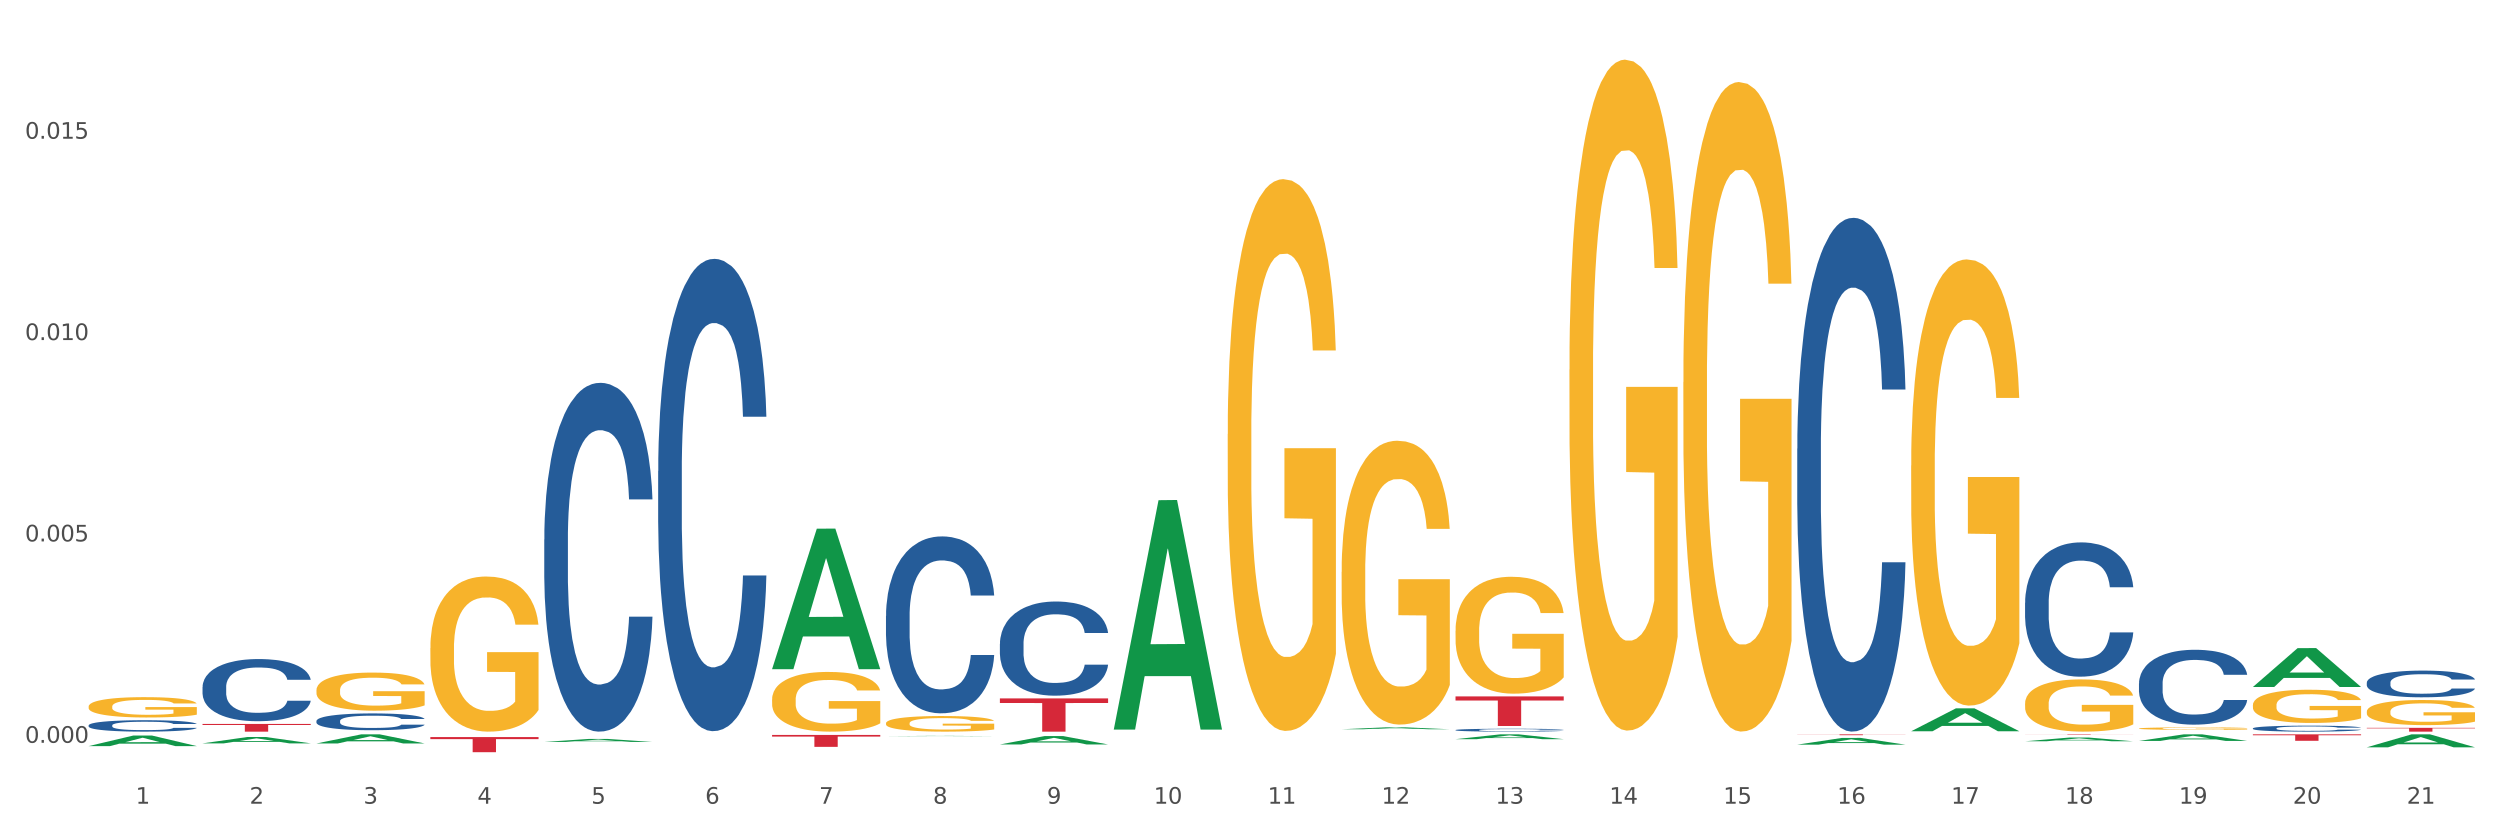 <?xml version="1.0" encoding="utf-8" standalone="no"?>
<!DOCTYPE svg PUBLIC "-//W3C//DTD SVG 1.1//EN"
  "http://www.w3.org/Graphics/SVG/1.1/DTD/svg11.dtd">
<svg xmlns:xlink="http://www.w3.org/1999/xlink" width="1080pt" height="360pt" viewBox="0 0 1080 360" xmlns="http://www.w3.org/2000/svg" version="1.1">
 <rect x="0" y="0" width="1080" height="360" fill="#333333" stroke="none"/>
 <defs>
  <style type="text/css">*{stroke-linejoin: round; stroke-linecap: butt}</style>
 </defs>
 <g id="figure_1">
  <g id="patch_1">
   <path d="M 0 360 
L 1080 360 
L 1080 0 
L 0 0 
z
" style="fill: #ffffff; stroke: #ffffff; stroke-linejoin: miter"/>
  </g>
  <g id="axes_1">
   <g id="matplotlib.axis_1">
    <g id="xtick_1">
     <g id="text_1">
      <!-- 1 -->
      <g style="fill: #4d4d4d" transform="translate(58.603 347.204) scale(0.096 -0.096)">
       <defs>
        <path id="DejaVuSans-31" d="M 794 531 
L 1825 531 
L 1825 4091 
L 703 3866 
L 703 4441 
L 1819 4666 
L 2450 4666 
L 2450 531 
L 3481 531 
L 3481 0 
L 794 0 
L 794 531 
z
" transform="scale(0.016)"/>
       </defs>
       <use xlink:href="#DejaVuSans-31"/>
      </g>
     </g>
    </g>
    <g id="xtick_2">
     <g id="text_2">
      <!-- 2 -->
      <g style="fill: #4d4d4d" transform="translate(107.811 347.204) scale(0.096 -0.096)">
       <defs>
        <path id="DejaVuSans-32" d="M 1228 531 
L 3431 531 
L 3431 0 
L 469 0 
L 469 531 
Q 828 903 1448 1529 
Q 2069 2156 2228 2338 
Q 2531 2678 2651 2914 
Q 2772 3150 2772 3378 
Q 2772 3750 2511 3984 
Q 2250 4219 1831 4219 
Q 1534 4219 1204 4116 
Q 875 4013 500 3803 
L 500 4441 
Q 881 4594 1212 4672 
Q 1544 4750 1819 4750 
Q 2544 4750 2975 4387 
Q 3406 4025 3406 3419 
Q 3406 3131 3298 2873 
Q 3191 2616 2906 2266 
Q 2828 2175 2409 1742 
Q 1991 1309 1228 531 
z
" transform="scale(0.016)"/>
       </defs>
       <use xlink:href="#DejaVuSans-32"/>
      </g>
     </g>
    </g>
    <g id="xtick_3">
     <g id="text_3">
      <!-- 3 -->
      <g style="fill: #4d4d4d" transform="translate(157.02 347.204) scale(0.096 -0.096)">
       <defs>
        <path id="DejaVuSans-33" d="M 2597 2516 
Q 3050 2419 3304 2112 
Q 3559 1806 3559 1356 
Q 3559 666 3084 287 
Q 2609 -91 1734 -91 
Q 1441 -91 1130 -33 
Q 819 25 488 141 
L 488 750 
Q 750 597 1062 519 
Q 1375 441 1716 441 
Q 2309 441 2620 675 
Q 2931 909 2931 1356 
Q 2931 1769 2642 2001 
Q 2353 2234 1838 2234 
L 1294 2234 
L 1294 2753 
L 1863 2753 
Q 2328 2753 2575 2939 
Q 2822 3125 2822 3475 
Q 2822 3834 2567 4026 
Q 2313 4219 1838 4219 
Q 1578 4219 1281 4162 
Q 984 4106 628 3988 
L 628 4550 
Q 988 4650 1302 4700 
Q 1616 4750 1894 4750 
Q 2613 4750 3031 4423 
Q 3450 4097 3450 3541 
Q 3450 3153 3228 2886 
Q 3006 2619 2597 2516 
z
" transform="scale(0.016)"/>
       </defs>
       <use xlink:href="#DejaVuSans-33"/>
      </g>
     </g>
    </g>
    <g id="xtick_4">
     <g id="text_4">
      <!-- 4 -->
      <g style="fill: #4d4d4d" transform="translate(206.228 347.204) scale(0.096 -0.096)">
       <defs>
        <path id="DejaVuSans-34" d="M 2419 4116 
L 825 1625 
L 2419 1625 
L 2419 4116 
z
M 2253 4666 
L 3047 4666 
L 3047 1625 
L 3713 1625 
L 3713 1100 
L 3047 1100 
L 3047 0 
L 2419 0 
L 2419 1100 
L 313 1100 
L 313 1709 
L 2253 4666 
z
" transform="scale(0.016)"/>
       </defs>
       <use xlink:href="#DejaVuSans-34"/>
      </g>
     </g>
    </g>
    <g id="xtick_5">
     <g id="text_5">
      <!-- 5 -->
      <g style="fill: #4d4d4d" transform="translate(255.437 347.204) scale(0.096 -0.096)">
       <defs>
        <path id="DejaVuSans-35" d="M 691 4666 
L 3169 4666 
L 3169 4134 
L 1269 4134 
L 1269 2991 
Q 1406 3038 1543 3061 
Q 1681 3084 1819 3084 
Q 2600 3084 3056 2656 
Q 3513 2228 3513 1497 
Q 3513 744 3044 326 
Q 2575 -91 1722 -91 
Q 1428 -91 1123 -41 
Q 819 9 494 109 
L 494 744 
Q 775 591 1075 516 
Q 1375 441 1709 441 
Q 2250 441 2565 725 
Q 2881 1009 2881 1497 
Q 2881 1984 2565 2268 
Q 2250 2553 1709 2553 
Q 1456 2553 1204 2497 
Q 953 2441 691 2322 
L 691 4666 
z
" transform="scale(0.016)"/>
       </defs>
       <use xlink:href="#DejaVuSans-35"/>
      </g>
     </g>
    </g>
    <g id="xtick_6">
     <g id="text_6">
      <!-- 6 -->
      <g style="fill: #4d4d4d" transform="translate(304.645 347.204) scale(0.096 -0.096)">
       <defs>
        <path id="DejaVuSans-36" d="M 2113 2584 
Q 1688 2584 1439 2293 
Q 1191 2003 1191 1497 
Q 1191 994 1439 701 
Q 1688 409 2113 409 
Q 2538 409 2786 701 
Q 3034 994 3034 1497 
Q 3034 2003 2786 2293 
Q 2538 2584 2113 2584 
z
M 3366 4563 
L 3366 3988 
Q 3128 4100 2886 4159 
Q 2644 4219 2406 4219 
Q 1781 4219 1451 3797 
Q 1122 3375 1075 2522 
Q 1259 2794 1537 2939 
Q 1816 3084 2150 3084 
Q 2853 3084 3261 2657 
Q 3669 2231 3669 1497 
Q 3669 778 3244 343 
Q 2819 -91 2113 -91 
Q 1303 -91 875 529 
Q 447 1150 447 2328 
Q 447 3434 972 4092 
Q 1497 4750 2381 4750 
Q 2619 4750 2861 4703 
Q 3103 4656 3366 4563 
z
" transform="scale(0.016)"/>
       </defs>
       <use xlink:href="#DejaVuSans-36"/>
      </g>
     </g>
    </g>
    <g id="xtick_7">
     <g id="text_7">
      <!-- 7 -->
      <g style="fill: #4d4d4d" transform="translate(353.854 347.204) scale(0.096 -0.096)">
       <defs>
        <path id="DejaVuSans-37" d="M 525 4666 
L 3525 4666 
L 3525 4397 
L 1831 0 
L 1172 0 
L 2766 4134 
L 525 4134 
L 525 4666 
z
" transform="scale(0.016)"/>
       </defs>
       <use xlink:href="#DejaVuSans-37"/>
      </g>
     </g>
    </g>
    <g id="xtick_8">
     <g id="text_8">
      <!-- 8 -->
      <g style="fill: #4d4d4d" transform="translate(403.062 347.204) scale(0.096 -0.096)">
       <defs>
        <path id="DejaVuSans-38" d="M 2034 2216 
Q 1584 2216 1326 1975 
Q 1069 1734 1069 1313 
Q 1069 891 1326 650 
Q 1584 409 2034 409 
Q 2484 409 2743 651 
Q 3003 894 3003 1313 
Q 3003 1734 2745 1975 
Q 2488 2216 2034 2216 
z
M 1403 2484 
Q 997 2584 770 2862 
Q 544 3141 544 3541 
Q 544 4100 942 4425 
Q 1341 4750 2034 4750 
Q 2731 4750 3128 4425 
Q 3525 4100 3525 3541 
Q 3525 3141 3298 2862 
Q 3072 2584 2669 2484 
Q 3125 2378 3379 2068 
Q 3634 1759 3634 1313 
Q 3634 634 3220 271 
Q 2806 -91 2034 -91 
Q 1263 -91 848 271 
Q 434 634 434 1313 
Q 434 1759 690 2068 
Q 947 2378 1403 2484 
z
M 1172 3481 
Q 1172 3119 1398 2916 
Q 1625 2713 2034 2713 
Q 2441 2713 2670 2916 
Q 2900 3119 2900 3481 
Q 2900 3844 2670 4047 
Q 2441 4250 2034 4250 
Q 1625 4250 1398 4047 
Q 1172 3844 1172 3481 
z
" transform="scale(0.016)"/>
       </defs>
       <use xlink:href="#DejaVuSans-38"/>
      </g>
     </g>
    </g>
    <g id="xtick_9">
     <g id="text_9">
      <!-- 9 -->
      <g style="fill: #4d4d4d" transform="translate(452.271 347.204) scale(0.096 -0.096)">
       <defs>
        <path id="DejaVuSans-39" d="M 703 97 
L 703 672 
Q 941 559 1184 500 
Q 1428 441 1663 441 
Q 2288 441 2617 861 
Q 2947 1281 2994 2138 
Q 2813 1869 2534 1725 
Q 2256 1581 1919 1581 
Q 1219 1581 811 2004 
Q 403 2428 403 3163 
Q 403 3881 828 4315 
Q 1253 4750 1959 4750 
Q 2769 4750 3195 4129 
Q 3622 3509 3622 2328 
Q 3622 1225 3098 567 
Q 2575 -91 1691 -91 
Q 1453 -91 1209 -44 
Q 966 3 703 97 
z
M 1959 2075 
Q 2384 2075 2632 2365 
Q 2881 2656 2881 3163 
Q 2881 3666 2632 3958 
Q 2384 4250 1959 4250 
Q 1534 4250 1286 3958 
Q 1038 3666 1038 3163 
Q 1038 2656 1286 2365 
Q 1534 2075 1959 2075 
z
" transform="scale(0.016)"/>
       </defs>
       <use xlink:href="#DejaVuSans-39"/>
      </g>
     </g>
    </g>
    <g id="xtick_10">
     <g id="text_10">
      <!-- 10 -->
      <g style="fill: #4d4d4d" transform="translate(498.425 347.204) scale(0.096 -0.096)">
       <defs>
        <path id="DejaVuSans-30" d="M 2034 4250 
Q 1547 4250 1301 3770 
Q 1056 3291 1056 2328 
Q 1056 1369 1301 889 
Q 1547 409 2034 409 
Q 2525 409 2770 889 
Q 3016 1369 3016 2328 
Q 3016 3291 2770 3770 
Q 2525 4250 2034 4250 
z
M 2034 4750 
Q 2819 4750 3233 4129 
Q 3647 3509 3647 2328 
Q 3647 1150 3233 529 
Q 2819 -91 2034 -91 
Q 1250 -91 836 529 
Q 422 1150 422 2328 
Q 422 3509 836 4129 
Q 1250 4750 2034 4750 
z
" transform="scale(0.016)"/>
       </defs>
       <use xlink:href="#DejaVuSans-31"/>
       <use xlink:href="#DejaVuSans-30" transform="translate(63.623 0)"/>
      </g>
     </g>
    </g>
    <g id="xtick_11">
     <g id="text_11">
      <!-- 11 -->
      <g style="fill: #4d4d4d" transform="translate(547.634 347.204) scale(0.096 -0.096)">
       <use xlink:href="#DejaVuSans-31"/>
       <use xlink:href="#DejaVuSans-31" transform="translate(63.623 0)"/>
      </g>
     </g>
    </g>
    <g id="xtick_12">
     <g id="text_12">
      <!-- 12 -->
      <g style="fill: #4d4d4d" transform="translate(596.842 347.204) scale(0.096 -0.096)">
       <use xlink:href="#DejaVuSans-31"/>
       <use xlink:href="#DejaVuSans-32" transform="translate(63.623 0)"/>
      </g>
     </g>
    </g>
    <g id="xtick_13">
     <g id="text_13">
      <!-- 13 -->
      <g style="fill: #4d4d4d" transform="translate(646.05 347.204) scale(0.096 -0.096)">
       <use xlink:href="#DejaVuSans-31"/>
       <use xlink:href="#DejaVuSans-33" transform="translate(63.623 0)"/>
      </g>
     </g>
    </g>
    <g id="xtick_14">
     <g id="text_14">
      <!-- 14 -->
      <g style="fill: #4d4d4d" transform="translate(695.259 347.204) scale(0.096 -0.096)">
       <use xlink:href="#DejaVuSans-31"/>
       <use xlink:href="#DejaVuSans-34" transform="translate(63.623 0)"/>
      </g>
     </g>
    </g>
    <g id="xtick_15">
     <g id="text_15">
      <!-- 15 -->
      <g style="fill: #4d4d4d" transform="translate(744.467 347.204) scale(0.096 -0.096)">
       <use xlink:href="#DejaVuSans-31"/>
       <use xlink:href="#DejaVuSans-35" transform="translate(63.623 0)"/>
      </g>
     </g>
    </g>
    <g id="xtick_16">
     <g id="text_16">
      <!-- 16 -->
      <g style="fill: #4d4d4d" transform="translate(793.676 347.204) scale(0.096 -0.096)">
       <use xlink:href="#DejaVuSans-31"/>
       <use xlink:href="#DejaVuSans-36" transform="translate(63.623 0)"/>
      </g>
     </g>
    </g>
    <g id="xtick_17">
     <g id="text_17">
      <!-- 17 -->
      <g style="fill: #4d4d4d" transform="translate(842.884 347.204) scale(0.096 -0.096)">
       <use xlink:href="#DejaVuSans-31"/>
       <use xlink:href="#DejaVuSans-37" transform="translate(63.623 0)"/>
      </g>
     </g>
    </g>
    <g id="xtick_18">
     <g id="text_18">
      <!-- 18 -->
      <g style="fill: #4d4d4d" transform="translate(892.093 347.204) scale(0.096 -0.096)">
       <use xlink:href="#DejaVuSans-31"/>
       <use xlink:href="#DejaVuSans-38" transform="translate(63.623 0)"/>
      </g>
     </g>
    </g>
    <g id="xtick_19">
     <g id="text_19">
      <!-- 19 -->
      <g style="fill: #4d4d4d" transform="translate(941.301 347.204) scale(0.096 -0.096)">
       <use xlink:href="#DejaVuSans-31"/>
       <use xlink:href="#DejaVuSans-39" transform="translate(63.623 0)"/>
      </g>
     </g>
    </g>
    <g id="xtick_20">
     <g id="text_20">
      <!-- 20 -->
      <g style="fill: #4d4d4d" transform="translate(990.51 347.204) scale(0.096 -0.096)">
       <use xlink:href="#DejaVuSans-32"/>
       <use xlink:href="#DejaVuSans-30" transform="translate(63.623 0)"/>
      </g>
     </g>
    </g>
    <g id="xtick_21">
     <g id="text_21">
      <!-- 21 -->
      <g style="fill: #4d4d4d" transform="translate(1039.718 347.204) scale(0.096 -0.096)">
       <use xlink:href="#DejaVuSans-32"/>
       <use xlink:href="#DejaVuSans-31" transform="translate(63.623 0)"/>
      </g>
     </g>
    </g>
    <g id="xtick_22"/>
    <g id="xtick_23"/>
    <g id="xtick_24"/>
    <g id="xtick_25"/>
    <g id="xtick_26"/>
    <g id="xtick_27"/>
    <g id="xtick_28"/>
    <g id="xtick_29"/>
    <g id="xtick_30"/>
    <g id="xtick_31"/>
    <g id="xtick_32"/>
    <g id="xtick_33"/>
    <g id="xtick_34"/>
    <g id="xtick_35"/>
    <g id="xtick_36"/>
    <g id="xtick_37"/>
    <g id="xtick_38"/>
    <g id="xtick_39"/>
    <g id="xtick_40"/>
    <g id="xtick_41"/>
   </g>
   <g id="matplotlib.axis_2">
    <g id="ytick_1">
     <g id="text_22">
      <!-- 0.000 -->
      <g style="fill: #4d4d4d" transform="translate(10.8 320.884) scale(0.096 -0.096)">
       <defs>
        <path id="DejaVuSans-2e" d="M 684 794 
L 1344 794 
L 1344 0 
L 684 0 
L 684 794 
z
" transform="scale(0.016)"/>
       </defs>
       <use xlink:href="#DejaVuSans-30"/>
       <use xlink:href="#DejaVuSans-2e" transform="translate(63.623 0)"/>
       <use xlink:href="#DejaVuSans-30" transform="translate(95.41 0)"/>
       <use xlink:href="#DejaVuSans-30" transform="translate(159.033 0)"/>
       <use xlink:href="#DejaVuSans-30" transform="translate(222.656 0)"/>
      </g>
     </g>
    </g>
    <g id="ytick_2">
     <g id="text_23">
      <!-- 0.005 -->
      <g style="fill: #4d4d4d" transform="translate(10.8 233.897) scale(0.096 -0.096)">
       <use xlink:href="#DejaVuSans-30"/>
       <use xlink:href="#DejaVuSans-2e" transform="translate(63.623 0)"/>
       <use xlink:href="#DejaVuSans-30" transform="translate(95.41 0)"/>
       <use xlink:href="#DejaVuSans-30" transform="translate(159.033 0)"/>
       <use xlink:href="#DejaVuSans-35" transform="translate(222.656 0)"/>
      </g>
     </g>
    </g>
    <g id="ytick_3">
     <g id="text_24">
      <!-- 0.010 -->
      <g style="fill: #4d4d4d" transform="translate(10.8 146.911) scale(0.096 -0.096)">
       <use xlink:href="#DejaVuSans-30"/>
       <use xlink:href="#DejaVuSans-2e" transform="translate(63.623 0)"/>
       <use xlink:href="#DejaVuSans-30" transform="translate(95.41 0)"/>
       <use xlink:href="#DejaVuSans-31" transform="translate(159.033 0)"/>
       <use xlink:href="#DejaVuSans-30" transform="translate(222.656 0)"/>
      </g>
     </g>
    </g>
    <g id="ytick_4">
     <g id="text_25">
      <!-- 0.015 -->
      <g style="fill: #4d4d4d" transform="translate(10.8 59.924) scale(0.096 -0.096)">
       <use xlink:href="#DejaVuSans-30"/>
       <use xlink:href="#DejaVuSans-2e" transform="translate(63.623 0)"/>
       <use xlink:href="#DejaVuSans-30" transform="translate(95.41 0)"/>
       <use xlink:href="#DejaVuSans-31" transform="translate(159.033 0)"/>
       <use xlink:href="#DejaVuSans-35" transform="translate(222.656 0)"/>
      </g>
     </g>
    </g>
    <g id="ytick_5"/>
    <g id="ytick_6"/>
    <g id="ytick_7"/>
    <g id="ytick_8"/>
   </g>
   <g id="PolyCollection_1">
    <path d="M 38.283 322.312 
L 38.331 322.308 
L 57.609 317.745 
L 65.609 317.741 
L 85.031 322.321 
L 75.778 322.321 
L 71.585 321.254 
L 51.681 321.254 
L 51.536 321.271 
L 47.488 322.321 
L 38.283 322.321 
L 38.283 322.312 
L 54.187 320.618 
L 69.079 320.613 
L 61.705 318.717 
L 61.609 318.708 
L 61.512 318.721 
L 54.139 320.613 
L 54.187 320.618 
L 38.283 322.312 
z
" clip-path="url(#p9a67cc5c75)" style="fill: #109648"/>
    <path d="M 431.951 278.131 
L 432.006 278.094 
L 432.006 277.053 
L 432.172 275.641 
L 432.779 273.04 
L 433.553 271.071 
L 434.879 268.767 
L 435.598 267.801 
L 436.537 266.724 
L 438.471 264.977 
L 440.681 263.491 
L 442.229 262.673 
L 443.389 262.153 
L 445.986 261.224 
L 447.478 260.816 
L 449.025 260.481 
L 450.351 260.258 
L 452.562 259.998 
L 454.33 259.887 
L 456.374 259.849 
L 458.087 259.887 
L 460.353 260.035 
L 463.669 260.481 
L 464.939 260.741 
L 466.652 261.187 
L 468.421 261.782 
L 469.857 262.376 
L 471.515 263.231 
L 473.228 264.346 
L 474.886 265.758 
L 476.046 267.058 
L 476.986 268.433 
L 477.814 270.105 
L 478.422 271.926 
L 478.699 273.449 
L 468.586 273.449 
L 468.31 272.074 
L 467.758 270.588 
L 467.205 269.585 
L 466.597 268.767 
L 465.658 267.838 
L 464.829 267.244 
L 463.447 266.538 
L 462.177 266.092 
L 461.127 265.832 
L 459.856 265.609 
L 457.148 265.386 
L 455.214 265.386 
L 453.998 265.46 
L 452.506 265.646 
L 451.236 265.906 
L 449.744 266.352 
L 448.583 266.835 
L 447.423 267.467 
L 446.76 267.913 
L 445.765 268.73 
L 445.102 269.399 
L 444.218 270.551 
L 443.72 271.368 
L 442.836 273.486 
L 442.45 275.047 
L 442.284 276.124 
L 442.173 277.313 
L 442.173 283.11 
L 442.505 285.711 
L 442.781 286.826 
L 443.223 288.089 
L 444.052 289.724 
L 445.268 291.322 
L 446.539 292.474 
L 447.589 293.18 
L 448.583 293.7 
L 449.578 294.109 
L 450.793 294.48 
L 451.788 294.703 
L 453.28 294.926 
L 455.048 295.037 
L 456.43 295.037 
L 459.248 294.852 
L 460.519 294.666 
L 461.734 294.406 
L 463.061 293.997 
L 464.111 293.551 
L 464.718 293.217 
L 465.713 292.511 
L 466.487 291.768 
L 467.15 290.913 
L 467.592 290.17 
L 468.089 289.055 
L 468.476 287.792 
L 468.586 287.123 
L 478.699 287.123 
L 478.478 288.461 
L 478.091 289.761 
L 477.317 291.508 
L 476.709 292.511 
L 475.77 293.737 
L 474.775 294.777 
L 473.394 295.929 
L 472.123 296.784 
L 470.797 297.527 
L 469.36 298.196 
L 466.763 299.125 
L 465.824 299.385 
L 463.834 299.831 
L 462.287 300.091 
L 460.022 300.351 
L 457.701 300.5 
L 455.269 300.537 
L 453.114 300.462 
L 450.738 300.24 
L 449.246 300.017 
L 447.589 299.682 
L 445.655 299.162 
L 443.831 298.53 
L 442.118 297.787 
L 440.516 296.933 
L 439.024 295.966 
L 437.09 294.369 
L 435.653 292.808 
L 434.603 291.359 
L 433.885 290.133 
L 433.166 288.572 
L 432.779 287.495 
L 432.172 284.894 
L 431.951 282.478 
L 431.951 278.131 
z
" clip-path="url(#p9a67cc5c75)" style="fill: #255c99"/>
    <path d="M 382.742 266.068 
L 382.797 265.998 
L 382.797 264.043 
L 382.963 261.391 
L 383.571 256.505 
L 384.345 252.806 
L 385.671 248.479 
L 386.389 246.664 
L 387.329 244.64 
L 389.263 241.359 
L 391.473 238.567 
L 393.02 237.032 
L 394.18 236.055 
L 396.778 234.31 
L 398.27 233.542 
L 399.817 232.914 
L 401.143 232.495 
L 403.353 232.006 
L 405.122 231.797 
L 407.166 231.727 
L 408.879 231.797 
L 411.145 232.076 
L 414.46 232.914 
L 415.731 233.402 
L 417.444 234.24 
L 419.212 235.357 
L 420.649 236.473 
L 422.307 238.079 
L 424.02 240.173 
L 425.677 242.825 
L 426.838 245.268 
L 427.777 247.85 
L 428.606 250.991 
L 429.214 254.411 
L 429.49 257.273 
L 419.378 257.273 
L 419.102 254.691 
L 418.549 251.899 
L 417.997 250.014 
L 417.389 248.479 
L 416.449 246.734 
L 415.62 245.617 
L 414.239 244.291 
L 412.968 243.453 
L 411.918 242.965 
L 410.647 242.546 
L 407.94 242.127 
L 406.006 242.127 
L 404.79 242.267 
L 403.298 242.616 
L 402.027 243.104 
L 400.535 243.942 
L 399.375 244.849 
L 398.214 246.036 
L 397.551 246.873 
L 396.557 248.409 
L 395.893 249.665 
L 395.009 251.829 
L 394.512 253.364 
L 393.628 257.343 
L 393.241 260.274 
L 393.075 262.298 
L 392.965 264.532 
L 392.965 275.42 
L 393.296 280.306 
L 393.573 282.4 
L 394.015 284.773 
L 394.844 287.844 
L 396.059 290.846 
L 397.33 293.009 
L 398.38 294.336 
L 399.375 295.313 
L 400.369 296.081 
L 401.585 296.779 
L 402.58 297.197 
L 404.072 297.616 
L 405.84 297.825 
L 407.221 297.825 
L 410.039 297.477 
L 411.31 297.128 
L 412.526 296.639 
L 413.852 295.871 
L 414.902 295.034 
L 415.51 294.405 
L 416.505 293.079 
L 417.278 291.683 
L 417.941 290.078 
L 418.383 288.682 
L 418.881 286.588 
L 419.267 284.215 
L 419.378 282.959 
L 429.49 282.959 
L 429.269 285.471 
L 428.882 287.914 
L 428.109 291.195 
L 427.501 293.079 
L 426.562 295.383 
L 425.567 297.337 
L 424.185 299.501 
L 422.914 301.106 
L 421.588 302.502 
L 420.152 303.758 
L 417.555 305.503 
L 416.615 305.992 
L 414.626 306.829 
L 413.079 307.318 
L 410.813 307.807 
L 408.492 308.086 
L 406.061 308.156 
L 403.906 308.016 
L 401.53 307.597 
L 400.038 307.178 
L 398.38 306.55 
L 396.446 305.573 
L 394.623 304.386 
L 392.91 302.991 
L 391.307 301.385 
L 389.815 299.57 
L 387.881 296.569 
L 386.444 293.638 
L 385.395 290.916 
L 384.676 288.612 
L 383.958 285.681 
L 383.571 283.657 
L 382.963 278.771 
L 382.742 274.234 
L 382.742 266.068 
z
" clip-path="url(#p9a67cc5c75)" style="fill: #255c99"/>
    <path d="M 284.325 203.507 
L 284.381 203.321 
L 284.381 198.103 
L 284.546 191.023 
L 285.154 177.979 
L 285.928 168.103 
L 287.254 156.549 
L 287.972 151.705 
L 288.912 146.301 
L 290.846 137.543 
L 293.056 130.089 
L 294.603 125.989 
L 295.764 123.381 
L 298.361 118.722 
L 299.853 116.672 
L 301.4 114.995 
L 302.726 113.877 
L 304.936 112.573 
L 306.705 112.014 
L 308.749 111.828 
L 310.462 112.014 
L 312.728 112.759 
L 316.043 114.995 
L 317.314 116.3 
L 319.027 118.536 
L 320.795 121.517 
L 322.232 124.499 
L 323.89 128.785 
L 325.603 134.375 
L 327.26 141.456 
L 328.421 147.978 
L 329.36 154.872 
L 330.189 163.258 
L 330.797 172.388 
L 331.073 180.028 
L 320.961 180.028 
L 320.685 173.134 
L 320.132 165.68 
L 319.58 160.649 
L 318.972 156.549 
L 318.032 151.891 
L 317.204 148.909 
L 315.822 145.369 
L 314.551 143.133 
L 313.501 141.828 
L 312.23 140.71 
L 309.523 139.592 
L 307.589 139.592 
L 306.373 139.965 
L 304.881 140.897 
L 303.61 142.201 
L 302.118 144.437 
L 300.958 146.86 
L 299.797 150.027 
L 299.134 152.264 
L 298.14 156.363 
L 297.477 159.717 
L 296.592 165.494 
L 296.095 169.593 
L 295.211 180.215 
L 294.824 188.041 
L 294.658 193.445 
L 294.548 199.408 
L 294.548 228.477 
L 294.879 241.521 
L 295.156 247.111 
L 295.598 253.447 
L 296.427 261.646 
L 297.642 269.658 
L 298.913 275.435 
L 299.963 278.975 
L 300.958 281.584 
L 301.952 283.634 
L 303.168 285.497 
L 304.163 286.615 
L 305.655 287.733 
L 307.423 288.293 
L 308.804 288.293 
L 311.623 287.361 
L 312.893 286.429 
L 314.109 285.125 
L 315.435 283.075 
L 316.485 280.839 
L 317.093 279.162 
L 318.088 275.621 
L 318.861 271.894 
L 319.524 267.609 
L 319.966 263.882 
L 320.464 258.292 
L 320.851 251.956 
L 320.961 248.602 
L 331.073 248.602 
L 330.852 255.31 
L 330.465 261.832 
L 329.692 270.59 
L 329.084 275.621 
L 328.145 281.771 
L 327.15 286.988 
L 325.769 292.765 
L 324.498 297.051 
L 323.171 300.777 
L 321.735 304.131 
L 319.138 308.79 
L 318.198 310.094 
L 316.209 312.33 
L 314.662 313.635 
L 312.396 314.939 
L 310.075 315.685 
L 307.644 315.871 
L 305.489 315.498 
L 303.113 314.38 
L 301.621 313.262 
L 299.963 311.585 
L 298.029 308.976 
L 296.206 305.809 
L 294.493 302.082 
L 292.89 297.796 
L 291.398 292.951 
L 289.464 284.938 
L 288.028 277.112 
L 286.978 269.845 
L 286.259 263.695 
L 285.541 255.869 
L 285.154 250.465 
L 284.546 237.421 
L 284.325 225.309 
L 284.325 203.507 
z
" clip-path="url(#p9a67cc5c75)" style="fill: #255c99"/>
    <path d="M 235.117 233.09 
L 235.172 232.952 
L 235.172 229.099 
L 235.338 223.87 
L 235.946 214.237 
L 236.719 206.944 
L 238.045 198.412 
L 238.764 194.834 
L 239.703 190.843 
L 241.637 184.375 
L 243.848 178.87 
L 245.395 175.843 
L 246.555 173.916 
L 249.152 170.476 
L 250.644 168.962 
L 252.191 167.724 
L 253.518 166.898 
L 255.728 165.935 
L 257.496 165.522 
L 259.541 165.384 
L 261.254 165.522 
L 263.519 166.072 
L 266.835 167.724 
L 268.106 168.687 
L 269.819 170.338 
L 271.587 172.54 
L 273.024 174.742 
L 274.681 177.907 
L 276.394 182.035 
L 278.052 187.265 
L 279.212 192.081 
L 280.152 197.173 
L 280.981 203.366 
L 281.589 210.109 
L 281.865 215.751 
L 271.753 215.751 
L 271.476 210.659 
L 270.924 205.155 
L 270.371 201.439 
L 269.763 198.412 
L 268.824 194.971 
L 267.995 192.769 
L 266.614 190.155 
L 265.343 188.503 
L 264.293 187.54 
L 263.022 186.714 
L 260.314 185.889 
L 258.38 185.889 
L 257.165 186.164 
L 255.673 186.852 
L 254.402 187.815 
L 252.91 189.467 
L 251.749 191.256 
L 250.589 193.595 
L 249.926 195.246 
L 248.931 198.274 
L 248.268 200.751 
L 247.384 205.017 
L 246.887 208.044 
L 246.003 215.888 
L 245.616 221.668 
L 245.45 225.659 
L 245.339 230.063 
L 245.339 251.53 
L 245.671 261.163 
L 245.947 265.292 
L 246.389 269.971 
L 247.218 276.026 
L 248.434 281.943 
L 249.705 286.209 
L 250.755 288.824 
L 251.749 290.75 
L 252.744 292.264 
L 253.96 293.64 
L 254.954 294.466 
L 256.446 295.291 
L 258.215 295.704 
L 259.596 295.704 
L 262.414 295.016 
L 263.685 294.328 
L 264.901 293.365 
L 266.227 291.851 
L 267.277 290.2 
L 267.885 288.961 
L 268.879 286.347 
L 269.653 283.594 
L 270.316 280.429 
L 270.758 277.677 
L 271.255 273.548 
L 271.642 268.87 
L 271.753 266.393 
L 281.865 266.393 
L 281.644 271.347 
L 281.257 276.163 
L 280.483 282.631 
L 279.876 286.347 
L 278.936 290.888 
L 277.942 294.741 
L 276.56 299.007 
L 275.289 302.172 
L 273.963 304.924 
L 272.526 307.401 
L 269.929 310.842 
L 268.99 311.805 
L 267 313.456 
L 265.453 314.42 
L 263.188 315.383 
L 260.867 315.933 
L 258.436 316.071 
L 256.28 315.796 
L 253.904 314.97 
L 252.412 314.144 
L 250.755 312.906 
L 248.821 310.979 
L 246.997 308.64 
L 245.284 305.888 
L 243.682 302.723 
L 242.19 299.145 
L 240.256 293.227 
L 238.819 287.447 
L 237.769 282.081 
L 237.051 277.539 
L 236.332 271.76 
L 235.946 267.769 
L 235.338 258.136 
L 235.117 249.191 
L 235.117 233.09 
z
" clip-path="url(#p9a67cc5c75)" style="fill: #255c99"/>
    <path d="M 136.7 311.457 
L 136.755 311.45 
L 136.755 311.264 
L 136.921 311.012 
L 137.529 310.548 
L 138.302 310.197 
L 139.629 309.786 
L 140.347 309.614 
L 141.286 309.421 
L 143.22 309.11 
L 145.431 308.845 
L 146.978 308.699 
L 148.138 308.606 
L 150.735 308.44 
L 152.227 308.367 
L 153.775 308.308 
L 155.101 308.268 
L 157.311 308.221 
L 159.079 308.202 
L 161.124 308.195 
L 162.837 308.202 
L 165.102 308.228 
L 168.418 308.308 
L 169.689 308.354 
L 171.402 308.434 
L 173.17 308.54 
L 174.607 308.646 
L 176.264 308.798 
L 177.977 308.997 
L 179.635 309.249 
L 180.796 309.481 
L 181.735 309.726 
L 182.564 310.025 
L 183.172 310.349 
L 183.448 310.621 
L 173.336 310.621 
L 173.059 310.376 
L 172.507 310.111 
L 171.954 309.932 
L 171.346 309.786 
L 170.407 309.62 
L 169.578 309.514 
L 168.197 309.388 
L 166.926 309.309 
L 165.876 309.262 
L 164.605 309.222 
L 161.897 309.183 
L 159.963 309.183 
L 158.748 309.196 
L 157.256 309.229 
L 155.985 309.276 
L 154.493 309.355 
L 153.332 309.441 
L 152.172 309.554 
L 151.509 309.633 
L 150.514 309.779 
L 149.851 309.899 
L 148.967 310.104 
L 148.47 310.25 
L 147.586 310.628 
L 147.199 310.906 
L 147.033 311.099 
L 146.923 311.311 
L 146.923 312.345 
L 147.254 312.809 
L 147.53 313.008 
L 147.972 313.233 
L 148.801 313.525 
L 150.017 313.81 
L 151.288 314.016 
L 152.338 314.141 
L 153.332 314.234 
L 154.327 314.307 
L 155.543 314.374 
L 156.537 314.413 
L 158.029 314.453 
L 159.798 314.473 
L 161.179 314.473 
L 163.997 314.44 
L 165.268 314.407 
L 166.484 314.36 
L 167.81 314.287 
L 168.86 314.208 
L 169.468 314.148 
L 170.462 314.022 
L 171.236 313.89 
L 171.899 313.737 
L 172.341 313.604 
L 172.838 313.406 
L 173.225 313.18 
L 173.336 313.061 
L 183.448 313.061 
L 183.227 313.3 
L 182.84 313.532 
L 182.066 313.843 
L 181.459 314.022 
L 180.519 314.241 
L 179.525 314.427 
L 178.143 314.632 
L 176.872 314.785 
L 175.546 314.917 
L 174.109 315.036 
L 171.512 315.202 
L 170.573 315.249 
L 168.584 315.328 
L 167.036 315.375 
L 164.771 315.421 
L 162.45 315.447 
L 160.019 315.454 
L 157.864 315.441 
L 155.488 315.401 
L 153.996 315.361 
L 152.338 315.302 
L 150.404 315.209 
L 148.58 315.096 
L 146.867 314.964 
L 145.265 314.811 
L 143.773 314.639 
L 141.839 314.354 
L 140.402 314.075 
L 139.352 313.817 
L 138.634 313.598 
L 137.916 313.319 
L 137.529 313.127 
L 136.921 312.663 
L 136.7 312.232 
L 136.7 311.457 
z
" clip-path="url(#p9a67cc5c75)" style="fill: #255c99"/>
    <path d="M 87.491 296.776 
L 87.547 296.752 
L 87.547 296.065 
L 87.712 295.133 
L 88.32 293.416 
L 89.094 292.116 
L 90.42 290.596 
L 91.138 289.958 
L 92.078 289.247 
L 94.012 288.094 
L 96.222 287.113 
L 97.769 286.574 
L 98.93 286.23 
L 101.527 285.617 
L 103.019 285.347 
L 104.566 285.126 
L 105.892 284.979 
L 108.103 284.808 
L 109.871 284.734 
L 111.915 284.71 
L 113.628 284.734 
L 115.894 284.832 
L 119.209 285.126 
L 120.48 285.298 
L 122.193 285.592 
L 123.962 285.985 
L 125.398 286.377 
L 127.056 286.941 
L 128.769 287.677 
L 130.427 288.609 
L 131.587 289.468 
L 132.526 290.375 
L 133.355 291.479 
L 133.963 292.681 
L 134.239 293.686 
L 124.127 293.686 
L 123.851 292.779 
L 123.298 291.798 
L 122.746 291.135 
L 122.138 290.596 
L 121.199 289.983 
L 120.37 289.59 
L 118.988 289.124 
L 117.717 288.83 
L 116.668 288.658 
L 115.397 288.511 
L 112.689 288.364 
L 110.755 288.364 
L 109.539 288.413 
L 108.047 288.536 
L 106.776 288.707 
L 105.284 289.002 
L 104.124 289.32 
L 102.964 289.737 
L 102.301 290.032 
L 101.306 290.571 
L 100.643 291.013 
L 99.759 291.773 
L 99.261 292.313 
L 98.377 293.711 
L 97.99 294.741 
L 97.825 295.452 
L 97.714 296.237 
L 97.714 300.063 
L 98.046 301.78 
L 98.322 302.516 
L 98.764 303.349 
L 99.593 304.429 
L 100.809 305.483 
L 102.079 306.243 
L 103.129 306.709 
L 104.124 307.053 
L 105.119 307.323 
L 106.334 307.568 
L 107.329 307.715 
L 108.821 307.862 
L 110.589 307.936 
L 111.971 307.936 
L 114.789 307.813 
L 116.06 307.691 
L 117.275 307.519 
L 118.602 307.249 
L 119.651 306.955 
L 120.259 306.734 
L 121.254 306.268 
L 122.028 305.777 
L 122.691 305.213 
L 123.133 304.723 
L 123.63 303.987 
L 124.017 303.153 
L 124.127 302.712 
L 134.239 302.712 
L 134.018 303.595 
L 133.632 304.453 
L 132.858 305.606 
L 132.25 306.268 
L 131.311 307.077 
L 130.316 307.764 
L 128.935 308.524 
L 127.664 309.089 
L 126.338 309.579 
L 124.901 310.021 
L 122.304 310.634 
L 121.364 310.805 
L 119.375 311.1 
L 117.828 311.271 
L 115.562 311.443 
L 113.242 311.541 
L 110.81 311.566 
L 108.655 311.517 
L 106.279 311.369 
L 104.787 311.222 
L 103.129 311.002 
L 101.195 310.658 
L 99.372 310.241 
L 97.659 309.751 
L 96.056 309.187 
L 94.564 308.549 
L 92.63 307.494 
L 91.194 306.464 
L 90.144 305.508 
L 89.425 304.698 
L 88.707 303.668 
L 88.32 302.957 
L 87.712 301.24 
L 87.491 299.646 
L 87.491 296.776 
z
" clip-path="url(#p9a67cc5c75)" style="fill: #255c99"/>
    <path d="M 38.283 313.348 
L 38.338 313.344 
L 38.338 313.217 
L 38.504 313.046 
L 39.112 312.73 
L 39.885 312.49 
L 41.212 312.21 
L 41.93 312.093 
L 42.869 311.962 
L 44.803 311.75 
L 47.014 311.569 
L 48.561 311.47 
L 49.721 311.407 
L 52.318 311.294 
L 53.81 311.244 
L 55.358 311.203 
L 56.684 311.176 
L 58.894 311.145 
L 60.662 311.131 
L 62.707 311.127 
L 64.42 311.131 
L 66.685 311.149 
L 70.001 311.203 
L 71.272 311.235 
L 72.985 311.289 
L 74.753 311.361 
L 76.19 311.434 
L 77.848 311.538 
L 79.561 311.673 
L 81.218 311.845 
L 82.379 312.003 
L 83.318 312.17 
L 84.147 312.373 
L 84.755 312.594 
L 85.031 312.779 
L 74.919 312.779 
L 74.643 312.612 
L 74.09 312.432 
L 73.537 312.31 
L 72.93 312.21 
L 71.99 312.097 
L 71.161 312.025 
L 69.78 311.939 
L 68.509 311.885 
L 67.459 311.854 
L 66.188 311.827 
L 63.481 311.799 
L 61.546 311.799 
L 60.331 311.808 
L 58.839 311.831 
L 57.568 311.863 
L 56.076 311.917 
L 54.916 311.976 
L 53.755 312.052 
L 53.092 312.106 
L 52.097 312.206 
L 51.434 312.287 
L 50.55 312.427 
L 50.053 312.526 
L 49.169 312.784 
L 48.782 312.973 
L 48.616 313.104 
L 48.506 313.249 
L 48.506 313.953 
L 48.837 314.269 
L 49.114 314.405 
L 49.556 314.558 
L 50.384 314.757 
L 51.6 314.951 
L 52.871 315.091 
L 53.921 315.177 
L 54.916 315.24 
L 55.91 315.29 
L 57.126 315.335 
L 58.121 315.362 
L 59.612 315.389 
L 61.381 315.403 
L 62.762 315.403 
L 65.58 315.38 
L 66.851 315.358 
L 68.067 315.326 
L 69.393 315.276 
L 70.443 315.222 
L 71.051 315.182 
L 72.045 315.096 
L 72.819 315.005 
L 73.482 314.902 
L 73.924 314.811 
L 74.422 314.676 
L 74.808 314.522 
L 74.919 314.441 
L 85.031 314.441 
L 84.81 314.604 
L 84.423 314.762 
L 83.65 314.974 
L 83.042 315.096 
L 82.102 315.245 
L 81.108 315.371 
L 79.726 315.511 
L 78.455 315.615 
L 77.129 315.705 
L 75.692 315.787 
L 73.095 315.899 
L 72.156 315.931 
L 70.167 315.985 
L 68.619 316.017 
L 66.354 316.048 
L 64.033 316.067 
L 61.602 316.071 
L 59.447 316.062 
L 57.071 316.035 
L 55.579 316.008 
L 53.921 315.967 
L 51.987 315.904 
L 50.163 315.827 
L 48.45 315.737 
L 46.848 315.633 
L 45.356 315.516 
L 43.422 315.321 
L 41.985 315.132 
L 40.935 314.956 
L 40.217 314.807 
L 39.499 314.617 
L 39.112 314.486 
L 38.504 314.17 
L 38.283 313.877 
L 38.283 313.348 
z
" clip-path="url(#p9a67cc5c75)" style="fill: #255c99"/>
    <path d="M 38.283 305.232 
L 38.338 305.224 
L 38.338 304.935 
L 38.449 304.686 
L 39.001 304.084 
L 39.828 303.586 
L 40.436 303.321 
L 41.043 303.105 
L 41.76 302.888 
L 42.643 302.663 
L 44.244 302.334 
L 45.237 302.165 
L 46.451 301.989 
L 48.659 301.732 
L 50.26 301.587 
L 51.916 301.467 
L 54.62 301.322 
L 56.386 301.258 
L 58.263 301.21 
L 60.526 301.178 
L 62.237 301.17 
L 65.99 301.194 
L 69.191 301.266 
L 70.736 301.322 
L 72.723 301.419 
L 73.772 301.483 
L 75.483 301.611 
L 77.249 301.78 
L 78.463 301.925 
L 80.284 302.198 
L 81.664 302.47 
L 82.934 302.808 
L 83.596 303.04 
L 84.093 303.257 
L 84.534 303.506 
L 84.976 303.899 
L 75.041 303.899 
L 74.655 303.619 
L 74.048 303.354 
L 73.165 303.097 
L 72.392 302.936 
L 71.067 302.735 
L 69.853 302.607 
L 68.584 302.511 
L 67.038 302.43 
L 65.824 302.39 
L 64.113 302.358 
L 60.746 302.366 
L 58.483 302.43 
L 56.938 302.511 
L 55.945 302.583 
L 55.062 302.663 
L 54.068 302.776 
L 52.909 302.944 
L 52.081 303.097 
L 51.253 303.289 
L 50.591 303.482 
L 49.984 303.707 
L 49.487 303.948 
L 49.101 304.197 
L 48.77 304.502 
L 48.494 305.007 
L 48.494 306.107 
L 48.604 306.356 
L 48.88 306.685 
L 49.211 306.934 
L 49.763 307.231 
L 50.26 307.432 
L 51.198 307.721 
L 52.247 307.962 
L 53.075 308.114 
L 53.902 308.243 
L 55.337 308.419 
L 56.938 308.564 
L 58.318 308.652 
L 60.194 308.732 
L 61.464 308.765 
L 62.568 308.781 
L 65.272 308.781 
L 67.204 308.756 
L 69.356 308.7 
L 71.012 308.628 
L 72.392 308.54 
L 73.937 308.395 
L 74.931 308.259 
L 74.931 306.581 
L 62.788 306.573 
L 62.788 305.457 
L 85.031 305.457 
L 85.031 308.732 
L 84.093 308.901 
L 83.044 309.054 
L 81.94 309.19 
L 80.284 309.359 
L 78.298 309.519 
L 76.531 309.632 
L 74.655 309.728 
L 72.447 309.816 
L 69.577 309.896 
L 67.811 309.929 
L 65.603 309.953 
L 63.009 309.961 
L 60.746 309.945 
L 58.539 309.904 
L 56.221 309.832 
L 53.958 309.728 
L 52.247 309.624 
L 50.536 309.495 
L 48.714 309.326 
L 47.279 309.166 
L 46.176 309.021 
L 44.961 308.837 
L 43.637 308.596 
L 42.643 308.379 
L 41.76 308.154 
L 40.822 307.865 
L 40.16 307.616 
L 39.497 307.303 
L 39.111 307.071 
L 38.669 306.709 
L 38.338 306.204 
L 38.283 305.232 
z
" clip-path="url(#p9a67cc5c75)" style="fill: #f7b32b"/>
    <path d="M 87.491 312.732 
L 134.239 312.732 
L 134.239 313.196 
L 115.85 313.199 
L 115.85 316.071 
L 105.77 316.071 
L 105.77 313.199 
L 87.491 313.196 
L 87.491 312.735 
L 87.491 312.732 
z
" clip-path="url(#p9a67cc5c75)" style="fill: #d62839"/>
    <path d="M 185.908 280.021 
L 185.964 279.96 
L 185.964 277.757 
L 186.074 275.859 
L 186.626 271.269 
L 187.454 267.474 
L 188.061 265.454 
L 188.668 263.802 
L 189.385 262.149 
L 190.269 260.436 
L 191.869 257.926 
L 192.863 256.641 
L 194.077 255.294 
L 196.285 253.336 
L 197.885 252.234 
L 199.541 251.316 
L 202.245 250.214 
L 204.011 249.725 
L 205.888 249.357 
L 208.151 249.113 
L 209.862 249.051 
L 213.615 249.235 
L 216.816 249.786 
L 218.362 250.214 
L 220.348 250.949 
L 221.397 251.438 
L 223.108 252.418 
L 224.874 253.703 
L 226.088 254.805 
L 227.91 256.886 
L 229.29 258.967 
L 230.559 261.537 
L 231.221 263.312 
L 231.718 264.965 
L 232.16 266.862 
L 232.601 269.861 
L 222.667 269.861 
L 222.28 267.719 
L 221.673 265.699 
L 220.79 263.741 
L 220.017 262.517 
L 218.693 260.986 
L 217.478 260.007 
L 216.209 259.273 
L 214.664 258.661 
L 213.449 258.355 
L 211.738 258.11 
L 208.372 258.171 
L 206.109 258.661 
L 204.563 259.273 
L 203.57 259.823 
L 202.687 260.436 
L 201.693 261.292 
L 200.534 262.578 
L 199.706 263.741 
L 198.879 265.21 
L 198.216 266.678 
L 197.609 268.392 
L 197.112 270.228 
L 196.726 272.126 
L 196.395 274.452 
L 196.119 278.307 
L 196.119 286.693 
L 196.229 288.59 
L 196.505 291.099 
L 196.836 292.997 
L 197.388 295.261 
L 197.885 296.791 
L 198.823 298.995 
L 199.872 300.831 
L 200.7 301.994 
L 201.528 302.973 
L 202.963 304.32 
L 204.563 305.421 
L 205.943 306.095 
L 207.82 306.707 
L 209.089 306.951 
L 210.193 307.074 
L 212.897 307.074 
L 214.829 306.89 
L 216.982 306.462 
L 218.637 305.911 
L 220.017 305.238 
L 221.563 304.136 
L 222.556 303.096 
L 222.556 290.304 
L 210.414 290.242 
L 210.414 281.735 
L 232.656 281.735 
L 232.656 306.707 
L 231.718 307.992 
L 230.669 309.155 
L 229.566 310.195 
L 227.91 311.481 
L 225.923 312.705 
L 224.157 313.562 
L 222.28 314.296 
L 220.072 314.969 
L 217.202 315.581 
L 215.436 315.826 
L 213.229 316.01 
L 210.635 316.071 
L 208.372 315.949 
L 206.164 315.643 
L 203.846 315.092 
L 201.583 314.296 
L 199.872 313.5 
L 198.161 312.521 
L 196.34 311.236 
L 194.905 310.012 
L 193.801 308.91 
L 192.587 307.502 
L 191.262 305.666 
L 190.269 304.014 
L 189.385 302.3 
L 188.447 300.097 
L 187.785 298.199 
L 187.123 295.812 
L 186.736 294.037 
L 186.295 291.283 
L 185.964 287.427 
L 185.908 280.021 
z
" clip-path="url(#p9a67cc5c75)" style="fill: #f7b32b"/>
    <path d="M 333.534 317.487 
L 380.282 317.487 
L 380.282 318.203 
L 361.893 318.208 
L 361.893 322.639 
L 351.812 322.639 
L 351.812 318.208 
L 333.534 318.203 
L 333.534 317.492 
L 333.534 317.487 
z
" clip-path="url(#p9a67cc5c75)" style="fill: #d62839"/>
    <path d="M 431.951 301.703 
L 478.699 301.703 
L 478.699 303.699 
L 460.31 303.713 
L 460.31 316.071 
L 450.229 316.071 
L 450.229 303.713 
L 431.951 303.699 
L 431.951 301.716 
L 431.951 301.703 
z
" clip-path="url(#p9a67cc5c75)" style="fill: #d62839"/>
    <path d="M 628.784 300.836 
L 675.532 300.836 
L 675.532 302.616 
L 657.143 302.628 
L 657.143 313.646 
L 647.063 313.646 
L 647.063 302.628 
L 628.784 302.616 
L 628.784 300.848 
L 628.784 300.836 
z
" clip-path="url(#p9a67cc5c75)" style="fill: #d62839"/>
    <path d="M 776.41 317.237 
L 823.158 317.237 
L 823.158 317.288 
L 804.769 317.289 
L 804.769 317.606 
L 794.688 317.606 
L 794.688 317.289 
L 776.41 317.288 
L 776.41 317.237 
L 776.41 317.237 
z
" clip-path="url(#p9a67cc5c75)" style="fill: #d62839"/>
    <path d="M 874.827 317.237 
L 921.575 317.237 
L 921.575 317.265 
L 903.186 317.265 
L 903.186 317.436 
L 893.105 317.436 
L 893.105 317.265 
L 874.827 317.265 
L 874.827 317.237 
L 874.827 317.237 
z
" clip-path="url(#p9a67cc5c75)" style="fill: #d62839"/>
    <path d="M 973.244 317.237 
L 1019.992 317.237 
L 1019.992 317.625 
L 1001.603 317.627 
L 1001.603 320.027 
L 991.522 320.027 
L 991.522 317.627 
L 973.244 317.625 
L 973.244 317.24 
L 973.244 317.237 
z
" clip-path="url(#p9a67cc5c75)" style="fill: #d62839"/>
    <path d="M 1022.452 314.425 
L 1069.2 314.425 
L 1069.2 314.654 
L 1050.811 314.655 
L 1050.811 316.071 
L 1040.73 316.071 
L 1040.73 314.655 
L 1022.452 314.654 
L 1022.452 314.426 
L 1022.452 314.425 
z
" clip-path="url(#p9a67cc5c75)" style="fill: #d62839"/>
    <path d="M 1022.452 307.42 
L 1022.507 307.41 
L 1022.507 307.053 
L 1022.618 306.746 
L 1023.169 306.003 
L 1023.997 305.388 
L 1024.604 305.061 
L 1025.212 304.793 
L 1025.929 304.526 
L 1026.812 304.248 
L 1028.413 303.842 
L 1029.406 303.633 
L 1030.62 303.415 
L 1032.828 303.098 
L 1034.429 302.92 
L 1036.085 302.771 
L 1038.789 302.593 
L 1040.555 302.513 
L 1042.432 302.454 
L 1044.695 302.414 
L 1046.406 302.404 
L 1050.159 302.434 
L 1053.36 302.523 
L 1054.905 302.593 
L 1056.892 302.712 
L 1057.941 302.791 
L 1059.652 302.949 
L 1061.418 303.158 
L 1062.632 303.336 
L 1064.453 303.673 
L 1065.833 304.01 
L 1067.103 304.427 
L 1067.765 304.714 
L 1068.262 304.982 
L 1068.703 305.289 
L 1069.145 305.775 
L 1059.21 305.775 
L 1058.824 305.428 
L 1058.217 305.101 
L 1057.334 304.783 
L 1056.561 304.585 
L 1055.236 304.337 
L 1054.022 304.179 
L 1052.753 304.06 
L 1051.207 303.961 
L 1049.993 303.911 
L 1048.282 303.871 
L 1044.915 303.881 
L 1042.652 303.961 
L 1041.107 304.06 
L 1040.114 304.149 
L 1039.23 304.248 
L 1038.237 304.387 
L 1037.078 304.595 
L 1036.25 304.783 
L 1035.422 305.021 
L 1034.76 305.259 
L 1034.153 305.537 
L 1033.656 305.834 
L 1033.27 306.141 
L 1032.939 306.518 
L 1032.663 307.143 
L 1032.663 308.501 
L 1032.773 308.808 
L 1033.049 309.214 
L 1033.38 309.522 
L 1033.932 309.888 
L 1034.429 310.136 
L 1035.367 310.493 
L 1036.416 310.791 
L 1037.244 310.979 
L 1038.071 311.138 
L 1039.506 311.356 
L 1041.107 311.534 
L 1042.487 311.643 
L 1044.363 311.742 
L 1045.633 311.782 
L 1046.737 311.802 
L 1049.441 311.802 
L 1051.373 311.772 
L 1053.525 311.703 
L 1055.181 311.613 
L 1056.561 311.504 
L 1058.106 311.326 
L 1059.1 311.157 
L 1059.1 309.086 
L 1046.957 309.076 
L 1046.957 307.698 
L 1069.2 307.698 
L 1069.2 311.742 
L 1068.262 311.95 
L 1067.213 312.139 
L 1066.109 312.307 
L 1064.453 312.515 
L 1062.467 312.714 
L 1060.7 312.852 
L 1058.824 312.971 
L 1056.616 313.08 
L 1053.746 313.18 
L 1051.98 313.219 
L 1049.772 313.249 
L 1047.178 313.259 
L 1044.915 313.239 
L 1042.708 313.189 
L 1040.39 313.1 
L 1038.127 312.971 
L 1036.416 312.843 
L 1034.705 312.684 
L 1032.883 312.476 
L 1031.448 312.277 
L 1030.344 312.099 
L 1029.13 311.871 
L 1027.806 311.574 
L 1026.812 311.306 
L 1025.929 311.028 
L 1024.991 310.672 
L 1024.329 310.364 
L 1023.666 309.978 
L 1023.28 309.69 
L 1022.838 309.244 
L 1022.507 308.62 
L 1022.452 307.42 
z
" clip-path="url(#p9a67cc5c75)" style="fill: #f7b32b"/>
    <path d="M 973.244 304.597 
L 973.299 304.584 
L 973.299 304.112 
L 973.409 303.706 
L 973.961 302.723 
L 974.789 301.91 
L 975.396 301.477 
L 976.003 301.123 
L 976.721 300.769 
L 977.604 300.402 
L 979.204 299.865 
L 980.198 299.589 
L 981.412 299.301 
L 983.62 298.881 
L 985.22 298.645 
L 986.876 298.449 
L 989.58 298.213 
L 991.347 298.108 
L 993.223 298.029 
L 995.486 297.977 
L 997.197 297.964 
L 1000.95 298.003 
L 1004.151 298.121 
L 1005.697 298.213 
L 1007.684 298.37 
L 1008.732 298.475 
L 1010.443 298.685 
L 1012.209 298.96 
L 1013.424 299.196 
L 1015.245 299.642 
L 1016.625 300.087 
L 1017.894 300.638 
L 1018.557 301.018 
L 1019.053 301.372 
L 1019.495 301.779 
L 1019.936 302.421 
L 1010.002 302.421 
L 1009.615 301.962 
L 1009.008 301.53 
L 1008.125 301.11 
L 1007.352 300.848 
L 1006.028 300.52 
L 1004.814 300.31 
L 1003.544 300.153 
L 1001.999 300.022 
L 1000.785 299.956 
L 999.074 299.904 
L 995.707 299.917 
L 993.444 300.022 
L 991.899 300.153 
L 990.905 300.271 
L 990.022 300.402 
L 989.029 300.586 
L 987.87 300.861 
L 987.042 301.11 
L 986.214 301.425 
L 985.551 301.739 
L 984.944 302.106 
L 984.448 302.5 
L 984.061 302.906 
L 983.73 303.404 
L 983.454 304.23 
L 983.454 306.026 
L 983.565 306.433 
L 983.84 306.97 
L 984.172 307.376 
L 984.724 307.862 
L 985.22 308.189 
L 986.159 308.661 
L 987.207 309.055 
L 988.035 309.304 
L 988.863 309.513 
L 990.298 309.802 
L 991.899 310.038 
L 993.278 310.182 
L 995.155 310.313 
L 996.424 310.366 
L 997.528 310.392 
L 1000.233 310.392 
L 1002.164 310.352 
L 1004.317 310.261 
L 1005.973 310.143 
L 1007.352 309.998 
L 1008.898 309.762 
L 1009.891 309.54 
L 1009.891 306.8 
L 997.749 306.787 
L 997.749 304.964 
L 1019.992 304.964 
L 1019.992 310.313 
L 1019.053 310.588 
L 1018.005 310.837 
L 1016.901 311.06 
L 1015.245 311.336 
L 1013.258 311.598 
L 1011.492 311.781 
L 1009.615 311.939 
L 1007.408 312.083 
L 1004.538 312.214 
L 1002.771 312.266 
L 1000.564 312.306 
L 997.97 312.319 
L 995.707 312.293 
L 993.499 312.227 
L 991.181 312.109 
L 988.918 311.939 
L 987.207 311.768 
L 985.496 311.558 
L 983.675 311.283 
L 982.24 311.021 
L 981.136 310.785 
L 979.922 310.483 
L 978.597 310.09 
L 977.604 309.736 
L 976.721 309.369 
L 975.782 308.897 
L 975.12 308.491 
L 974.458 307.98 
L 974.071 307.599 
L 973.63 307.009 
L 973.299 306.184 
L 973.244 304.597 
z
" clip-path="url(#p9a67cc5c75)" style="fill: #f7b32b"/>
    <path d="M 924.035 314.721 
L 924.09 314.72 
L 924.09 314.685 
L 924.201 314.654 
L 924.753 314.58 
L 925.58 314.519 
L 926.188 314.487 
L 926.795 314.46 
L 927.512 314.434 
L 928.395 314.406 
L 929.996 314.366 
L 930.989 314.345 
L 932.204 314.324 
L 934.411 314.292 
L 936.012 314.274 
L 937.668 314.26 
L 940.372 314.242 
L 942.138 314.234 
L 944.015 314.228 
L 946.278 314.224 
L 947.989 314.223 
L 951.742 314.226 
L 954.943 314.235 
L 956.488 314.242 
L 958.475 314.254 
L 959.524 314.262 
L 961.235 314.277 
L 963.001 314.298 
L 964.215 314.316 
L 966.037 314.349 
L 967.416 314.383 
L 968.686 314.424 
L 969.348 314.452 
L 969.845 314.479 
L 970.286 314.51 
L 970.728 314.558 
L 960.793 314.558 
L 960.407 314.523 
L 959.8 314.491 
L 958.917 314.459 
L 958.144 314.44 
L 956.819 314.415 
L 955.605 314.399 
L 954.336 314.388 
L 952.79 314.378 
L 951.576 314.373 
L 949.865 314.369 
L 946.498 314.37 
L 944.236 314.378 
L 942.69 314.388 
L 941.697 314.396 
L 940.814 314.406 
L 939.82 314.42 
L 938.661 314.441 
L 937.833 314.459 
L 937.005 314.483 
L 936.343 314.507 
L 935.736 314.534 
L 935.239 314.564 
L 934.853 314.594 
L 934.522 314.632 
L 934.246 314.694 
L 934.246 314.829 
L 934.356 314.859 
L 934.632 314.899 
L 934.963 314.93 
L 935.515 314.966 
L 936.012 314.991 
L 936.95 315.026 
L 937.999 315.056 
L 938.827 315.075 
L 939.655 315.09 
L 941.09 315.112 
L 942.69 315.13 
L 944.07 315.141 
L 945.946 315.15 
L 947.216 315.154 
L 948.32 315.156 
L 951.024 315.156 
L 952.956 315.153 
L 955.108 315.147 
L 956.764 315.138 
L 958.144 315.127 
L 959.689 315.109 
L 960.683 315.092 
L 960.683 314.887 
L 948.541 314.886 
L 948.541 314.749 
L 970.783 314.749 
L 970.783 315.15 
L 969.845 315.171 
L 968.796 315.19 
L 967.692 315.207 
L 966.037 315.227 
L 964.05 315.247 
L 962.283 315.261 
L 960.407 315.273 
L 958.199 315.283 
L 955.329 315.293 
L 953.563 315.297 
L 951.355 315.3 
L 948.761 315.301 
L 946.498 315.299 
L 944.291 315.294 
L 941.973 315.285 
L 939.71 315.273 
L 937.999 315.26 
L 936.288 315.244 
L 934.466 315.223 
L 933.031 315.204 
L 931.928 315.186 
L 930.713 315.163 
L 929.389 315.134 
L 928.395 315.107 
L 927.512 315.08 
L 926.574 315.044 
L 925.912 315.014 
L 925.249 314.975 
L 924.863 314.947 
L 924.421 314.902 
L 924.09 314.84 
L 924.035 314.721 
z
" clip-path="url(#p9a67cc5c75)" style="fill: #f7b32b"/>
    <path d="M 874.827 303.93 
L 874.882 303.91 
L 874.882 303.168 
L 874.992 302.529 
L 875.544 300.983 
L 876.372 299.705 
L 876.979 299.025 
L 877.586 298.468 
L 878.304 297.912 
L 879.187 297.335 
L 880.787 296.489 
L 881.781 296.057 
L 882.995 295.603 
L 885.203 294.944 
L 886.803 294.573 
L 888.459 294.263 
L 891.164 293.892 
L 892.93 293.727 
L 894.806 293.604 
L 897.069 293.521 
L 898.78 293.501 
L 902.533 293.563 
L 905.734 293.748 
L 907.28 293.892 
L 909.267 294.14 
L 910.315 294.305 
L 912.026 294.634 
L 913.793 295.067 
L 915.007 295.438 
L 916.828 296.139 
L 918.208 296.84 
L 919.477 297.706 
L 920.14 298.303 
L 920.636 298.86 
L 921.078 299.499 
L 921.519 300.509 
L 911.585 300.509 
L 911.198 299.787 
L 910.591 299.107 
L 909.708 298.448 
L 908.936 298.035 
L 907.611 297.52 
L 906.397 297.19 
L 905.127 296.943 
L 903.582 296.737 
L 902.368 296.634 
L 900.657 296.551 
L 897.29 296.572 
L 895.027 296.737 
L 893.482 296.943 
L 892.488 297.128 
L 891.605 297.335 
L 890.612 297.623 
L 889.453 298.056 
L 888.625 298.448 
L 887.797 298.942 
L 887.135 299.437 
L 886.527 300.014 
L 886.031 300.633 
L 885.644 301.271 
L 885.313 302.055 
L 885.037 303.353 
L 885.037 306.177 
L 885.148 306.816 
L 885.424 307.661 
L 885.755 308.3 
L 886.307 309.063 
L 886.803 309.578 
L 887.742 310.32 
L 888.79 310.939 
L 889.618 311.33 
L 890.446 311.66 
L 891.881 312.114 
L 893.482 312.485 
L 894.861 312.711 
L 896.738 312.917 
L 898.007 313 
L 899.111 313.041 
L 901.816 313.041 
L 903.747 312.979 
L 905.9 312.835 
L 907.556 312.649 
L 908.936 312.423 
L 910.481 312.052 
L 911.474 311.701 
L 911.474 307.393 
L 899.332 307.373 
L 899.332 304.508 
L 921.575 304.508 
L 921.575 312.917 
L 920.636 313.35 
L 919.588 313.742 
L 918.484 314.092 
L 916.828 314.525 
L 914.841 314.937 
L 913.075 315.226 
L 911.198 315.473 
L 908.991 315.7 
L 906.121 315.906 
L 904.355 315.989 
L 902.147 316.05 
L 899.553 316.071 
L 897.29 316.03 
L 895.082 315.927 
L 892.764 315.741 
L 890.501 315.473 
L 888.79 315.205 
L 887.079 314.876 
L 885.258 314.443 
L 883.823 314.03 
L 882.719 313.659 
L 881.505 313.185 
L 880.18 312.567 
L 879.187 312.01 
L 878.304 311.433 
L 877.365 310.691 
L 876.703 310.052 
L 876.041 309.248 
L 875.655 308.651 
L 875.213 307.723 
L 874.882 306.425 
L 874.827 303.93 
z
" clip-path="url(#p9a67cc5c75)" style="fill: #f7b32b"/>
    <path d="M 825.618 201.142 
L 825.673 200.966 
L 825.673 194.629 
L 825.784 189.171 
L 826.336 175.968 
L 827.164 165.054 
L 827.771 159.244 
L 828.378 154.491 
L 829.095 149.738 
L 829.978 144.809 
L 831.579 137.591 
L 832.572 133.894 
L 833.787 130.021 
L 835.994 124.388 
L 837.595 121.219 
L 839.251 118.579 
L 841.955 115.41 
L 843.721 114.002 
L 845.598 112.945 
L 847.861 112.241 
L 849.572 112.065 
L 853.325 112.593 
L 856.526 114.178 
L 858.071 115.41 
L 860.058 117.522 
L 861.107 118.931 
L 862.818 121.747 
L 864.584 125.444 
L 865.798 128.613 
L 867.62 134.598 
L 868.999 140.584 
L 870.269 147.978 
L 870.931 153.083 
L 871.428 157.836 
L 871.869 163.293 
L 872.311 171.919 
L 862.376 171.919 
L 861.99 165.758 
L 861.383 159.948 
L 860.5 154.315 
L 859.727 150.794 
L 858.403 146.393 
L 857.188 143.577 
L 855.919 141.464 
L 854.373 139.704 
L 853.159 138.823 
L 851.448 138.119 
L 848.082 138.295 
L 845.819 139.704 
L 844.273 141.464 
L 843.28 143.048 
L 842.397 144.809 
L 841.403 147.273 
L 840.244 150.97 
L 839.416 154.315 
L 838.588 158.54 
L 837.926 162.765 
L 837.319 167.694 
L 836.822 172.975 
L 836.436 178.433 
L 836.105 185.122 
L 835.829 196.213 
L 835.829 220.331 
L 835.939 225.788 
L 836.215 233.006 
L 836.546 238.463 
L 837.098 244.976 
L 837.595 249.377 
L 838.533 255.715 
L 839.582 260.996 
L 840.41 264.341 
L 841.238 267.158 
L 842.673 271.031 
L 844.273 274.199 
L 845.653 276.136 
L 847.53 277.896 
L 848.799 278.6 
L 849.903 278.952 
L 852.607 278.952 
L 854.539 278.424 
L 856.692 277.192 
L 858.347 275.608 
L 859.727 273.671 
L 861.273 270.502 
L 862.266 267.51 
L 862.266 230.717 
L 850.124 230.541 
L 850.124 206.071 
L 872.366 206.071 
L 872.366 277.896 
L 871.428 281.593 
L 870.379 284.938 
L 869.275 287.931 
L 867.62 291.627 
L 865.633 295.148 
L 863.867 297.613 
L 861.99 299.725 
L 859.782 301.662 
L 856.912 303.422 
L 855.146 304.126 
L 852.938 304.654 
L 850.344 304.831 
L 848.082 304.478 
L 845.874 303.598 
L 843.556 302.014 
L 841.293 299.725 
L 839.582 297.437 
L 837.871 294.62 
L 836.05 290.923 
L 834.615 287.402 
L 833.511 284.234 
L 832.296 280.185 
L 830.972 274.903 
L 829.978 270.15 
L 829.095 265.221 
L 828.157 258.884 
L 827.495 253.426 
L 826.832 246.561 
L 826.446 241.456 
L 826.005 233.534 
L 825.673 222.443 
L 825.618 201.142 
z
" clip-path="url(#p9a67cc5c75)" style="fill: #f7b32b"/>
    <path d="M 727.201 165.1 
L 727.256 164.843 
L 727.256 155.617 
L 727.367 147.673 
L 727.919 128.452 
L 728.747 112.562 
L 729.354 104.105 
L 729.961 97.185 
L 730.678 90.266 
L 731.561 83.09 
L 733.162 72.583 
L 734.156 67.201 
L 735.37 61.563 
L 737.577 53.362 
L 739.178 48.748 
L 740.834 44.904 
L 743.538 40.291 
L 745.304 38.241 
L 747.181 36.703 
L 749.444 35.678 
L 751.155 35.422 
L 754.908 36.191 
L 758.109 38.497 
L 759.654 40.291 
L 761.641 43.367 
L 762.69 45.417 
L 764.401 49.517 
L 766.167 54.899 
L 767.381 59.512 
L 769.203 68.226 
L 770.583 76.939 
L 771.852 87.703 
L 772.514 95.135 
L 773.011 102.055 
L 773.453 110 
L 773.894 122.557 
L 763.959 122.557 
L 763.573 113.587 
L 762.966 105.13 
L 762.083 96.929 
L 761.31 91.804 
L 759.986 85.397 
L 758.771 81.296 
L 757.502 78.221 
L 755.957 75.658 
L 754.742 74.377 
L 753.031 73.351 
L 749.665 73.608 
L 747.402 75.658 
L 745.856 78.221 
L 744.863 80.527 
L 743.98 83.09 
L 742.986 86.678 
L 741.827 92.06 
L 740.999 96.929 
L 740.172 103.08 
L 739.509 109.231 
L 738.902 116.407 
L 738.405 124.095 
L 738.019 132.04 
L 737.688 141.778 
L 737.412 157.924 
L 737.412 193.034 
L 737.522 200.979 
L 737.798 211.487 
L 738.129 219.431 
L 738.681 228.914 
L 739.178 235.321 
L 740.116 244.547 
L 741.165 252.235 
L 741.993 257.104 
L 742.821 261.205 
L 744.256 266.843 
L 745.856 271.456 
L 747.236 274.275 
L 749.113 276.838 
L 750.382 277.863 
L 751.486 278.376 
L 754.19 278.376 
L 756.122 277.607 
L 758.275 275.813 
L 759.93 273.506 
L 761.31 270.687 
L 762.856 266.074 
L 763.849 261.717 
L 763.849 208.155 
L 751.707 207.899 
L 751.707 172.276 
L 773.949 172.276 
L 773.949 276.838 
L 773.011 282.22 
L 771.962 287.089 
L 770.859 291.446 
L 769.203 296.828 
L 767.216 301.953 
L 765.45 305.541 
L 763.573 308.617 
L 761.365 311.436 
L 758.495 313.999 
L 756.729 315.024 
L 754.522 315.793 
L 751.928 316.049 
L 749.665 315.536 
L 747.457 314.255 
L 745.139 311.948 
L 742.876 308.617 
L 741.165 305.285 
L 739.454 301.185 
L 737.633 295.803 
L 736.198 290.677 
L 735.094 286.064 
L 733.88 280.17 
L 732.555 272.481 
L 731.561 265.562 
L 730.678 258.386 
L 729.74 249.16 
L 729.078 241.215 
L 728.416 231.22 
L 728.029 223.788 
L 727.588 212.255 
L 727.256 196.11 
L 727.201 165.1 
z
" clip-path="url(#p9a67cc5c75)" style="fill: #f7b32b"/>
    <path d="M 677.993 159.708 
L 678.048 159.443 
L 678.048 149.913 
L 678.158 141.707 
L 678.71 121.853 
L 679.538 105.44 
L 680.145 96.704 
L 680.752 89.557 
L 681.47 82.41 
L 682.353 74.997 
L 683.954 64.144 
L 684.947 58.585 
L 686.161 52.761 
L 688.369 44.29 
L 689.97 39.525 
L 691.625 35.554 
L 694.33 30.789 
L 696.096 28.671 
L 697.973 27.083 
L 700.235 26.024 
L 701.946 25.759 
L 705.699 26.554 
L 708.901 28.936 
L 710.446 30.789 
L 712.433 33.966 
L 713.482 36.084 
L 715.193 40.319 
L 716.959 45.878 
L 718.173 50.643 
L 719.994 59.644 
L 721.374 68.644 
L 722.644 79.762 
L 723.306 87.439 
L 723.803 94.587 
L 724.244 102.793 
L 724.686 115.764 
L 714.751 115.764 
L 714.365 106.499 
L 713.758 97.763 
L 712.874 89.292 
L 712.102 83.998 
L 710.777 77.38 
L 709.563 73.144 
L 708.294 69.968 
L 706.748 67.32 
L 705.534 65.997 
L 703.823 64.938 
L 700.456 65.203 
L 698.193 67.32 
L 696.648 69.968 
L 695.654 72.35 
L 694.771 74.997 
L 693.778 78.703 
L 692.619 84.263 
L 691.791 89.292 
L 690.963 95.646 
L 690.301 101.999 
L 689.694 109.411 
L 689.197 117.353 
L 688.811 125.559 
L 688.479 135.618 
L 688.203 152.296 
L 688.203 188.562 
L 688.314 196.768 
L 688.59 207.622 
L 688.921 215.828 
L 689.473 225.623 
L 689.97 232.241 
L 690.908 241.771 
L 691.957 249.712 
L 692.784 254.742 
L 693.612 258.978 
L 695.047 264.801 
L 696.648 269.566 
L 698.028 272.478 
L 699.904 275.125 
L 701.174 276.184 
L 702.278 276.714 
L 704.982 276.714 
L 706.914 275.92 
L 709.066 274.067 
L 710.722 271.684 
L 712.102 268.772 
L 713.647 264.007 
L 714.641 259.507 
L 714.641 204.181 
L 702.498 203.916 
L 702.498 167.12 
L 724.741 167.12 
L 724.741 275.125 
L 723.803 280.685 
L 722.754 285.714 
L 721.65 290.215 
L 719.994 295.774 
L 718.007 301.068 
L 716.241 304.774 
L 714.365 307.951 
L 712.157 310.863 
L 709.287 313.51 
L 707.521 314.569 
L 705.313 315.363 
L 702.719 315.628 
L 700.456 315.098 
L 698.248 313.775 
L 695.93 311.392 
L 693.667 307.951 
L 691.957 304.509 
L 690.246 300.274 
L 688.424 294.715 
L 686.989 289.42 
L 685.885 284.655 
L 684.671 278.567 
L 683.347 270.625 
L 682.353 263.478 
L 681.47 256.066 
L 680.532 246.536 
L 679.869 238.329 
L 679.207 228.005 
L 678.821 220.329 
L 678.379 208.416 
L 678.048 191.739 
L 677.993 159.708 
z
" clip-path="url(#p9a67cc5c75)" style="fill: #f7b32b"/>
    <path d="M 628.784 272.5 
L 628.84 272.454 
L 628.84 270.793 
L 628.95 269.363 
L 629.502 265.904 
L 630.33 263.044 
L 630.937 261.522 
L 631.544 260.276 
L 632.262 259.031 
L 633.145 257.739 
L 634.745 255.848 
L 635.739 254.879 
L 636.953 253.864 
L 639.161 252.388 
L 640.761 251.558 
L 642.417 250.866 
L 645.121 250.036 
L 646.888 249.667 
L 648.764 249.39 
L 651.027 249.205 
L 652.738 249.159 
L 656.491 249.298 
L 659.692 249.713 
L 661.238 250.036 
L 663.224 250.589 
L 664.273 250.958 
L 665.984 251.696 
L 667.75 252.665 
L 668.965 253.495 
L 670.786 255.064 
L 672.166 256.632 
L 673.435 258.569 
L 674.097 259.907 
L 674.594 261.153 
L 675.036 262.583 
L 675.477 264.843 
L 665.543 264.843 
L 665.156 263.228 
L 664.549 261.706 
L 663.666 260.23 
L 662.893 259.307 
L 661.569 258.154 
L 660.354 257.416 
L 659.085 256.863 
L 657.54 256.401 
L 656.325 256.171 
L 654.614 255.986 
L 651.248 256.032 
L 648.985 256.401 
L 647.439 256.863 
L 646.446 257.278 
L 645.563 257.739 
L 644.569 258.385 
L 643.41 259.354 
L 642.583 260.23 
L 641.755 261.337 
L 641.092 262.444 
L 640.485 263.736 
L 639.988 265.12 
L 639.602 266.55 
L 639.271 268.302 
L 638.995 271.209 
L 638.995 277.528 
L 639.105 278.958 
L 639.381 280.849 
L 639.712 282.279 
L 640.264 283.986 
L 640.761 285.139 
L 641.699 286.8 
L 642.748 288.184 
L 643.576 289.06 
L 644.404 289.798 
L 645.839 290.813 
L 647.439 291.644 
L 648.819 292.151 
L 650.696 292.612 
L 651.965 292.797 
L 653.069 292.889 
L 655.774 292.889 
L 657.705 292.751 
L 659.858 292.428 
L 661.514 292.013 
L 662.893 291.505 
L 664.439 290.675 
L 665.432 289.891 
L 665.432 280.25 
L 653.29 280.204 
L 653.29 273.792 
L 675.532 273.792 
L 675.532 292.612 
L 674.594 293.581 
L 673.545 294.457 
L 672.442 295.242 
L 670.786 296.21 
L 668.799 297.133 
L 667.033 297.779 
L 665.156 298.332 
L 662.949 298.84 
L 660.079 299.301 
L 658.312 299.485 
L 656.105 299.624 
L 653.511 299.67 
L 651.248 299.578 
L 649.04 299.347 
L 646.722 298.932 
L 644.459 298.332 
L 642.748 297.732 
L 641.037 296.994 
L 639.216 296.026 
L 637.781 295.103 
L 636.677 294.273 
L 635.463 293.212 
L 634.138 291.828 
L 633.145 290.583 
L 632.262 289.291 
L 631.323 287.63 
L 630.661 286.2 
L 629.999 284.401 
L 629.612 283.064 
L 629.171 280.988 
L 628.84 278.082 
L 628.784 272.5 
z
" clip-path="url(#p9a67cc5c75)" style="fill: #f7b32b"/>
    <path d="M 579.576 247.065 
L 579.631 246.953 
L 579.631 242.921 
L 579.742 239.449 
L 580.293 231.05 
L 581.121 224.106 
L 581.728 220.41 
L 582.336 217.386 
L 583.053 214.363 
L 583.936 211.227 
L 585.537 206.635 
L 586.53 204.283 
L 587.744 201.819 
L 589.952 198.235 
L 591.553 196.219 
L 593.208 194.539 
L 595.913 192.524 
L 597.679 191.628 
L 599.556 190.956 
L 601.819 190.508 
L 603.529 190.396 
L 607.283 190.732 
L 610.484 191.74 
L 612.029 192.524 
L 614.016 193.867 
L 615.065 194.763 
L 616.776 196.555 
L 618.542 198.907 
L 619.756 200.923 
L 621.577 204.731 
L 622.957 208.539 
L 624.227 213.243 
L 624.889 216.49 
L 625.386 219.514 
L 625.827 222.986 
L 626.269 228.474 
L 616.334 228.474 
L 615.948 224.554 
L 615.341 220.858 
L 614.458 217.274 
L 613.685 215.035 
L 612.36 212.235 
L 611.146 210.443 
L 609.877 209.099 
L 608.331 207.979 
L 607.117 207.419 
L 605.406 206.971 
L 602.039 207.083 
L 599.776 207.979 
L 598.231 209.099 
L 597.238 210.107 
L 596.354 211.227 
L 595.361 212.795 
L 594.202 215.147 
L 593.374 217.274 
L 592.546 219.962 
L 591.884 222.65 
L 591.277 225.786 
L 590.78 229.146 
L 590.394 232.618 
L 590.063 236.874 
L 589.787 243.929 
L 589.787 259.273 
L 589.897 262.744 
L 590.173 267.336 
L 590.504 270.808 
L 591.056 274.952 
L 591.553 277.752 
L 592.491 281.784 
L 593.54 285.143 
L 594.368 287.271 
L 595.195 289.063 
L 596.63 291.527 
L 598.231 293.543 
L 599.611 294.775 
L 601.487 295.895 
L 602.757 296.343 
L 603.861 296.567 
L 606.565 296.567 
L 608.497 296.231 
L 610.649 295.447 
L 612.305 294.439 
L 613.685 293.207 
L 615.23 291.191 
L 616.224 289.287 
L 616.224 265.88 
L 604.081 265.768 
L 604.081 250.201 
L 626.324 250.201 
L 626.324 295.895 
L 625.386 298.247 
L 624.337 300.375 
L 623.233 302.279 
L 621.577 304.631 
L 619.59 306.87 
L 617.824 308.438 
L 615.948 309.782 
L 613.74 311.014 
L 610.87 312.134 
L 609.104 312.582 
L 606.896 312.918 
L 604.302 313.03 
L 602.039 312.806 
L 599.832 312.246 
L 597.513 311.238 
L 595.251 309.782 
L 593.54 308.326 
L 591.829 306.534 
L 590.007 304.183 
L 588.572 301.943 
L 587.468 299.927 
L 586.254 297.351 
L 584.93 293.991 
L 583.936 290.967 
L 583.053 287.831 
L 582.115 283.799 
L 581.452 280.328 
L 580.79 275.96 
L 580.404 272.712 
L 579.962 267.672 
L 579.631 260.616 
L 579.576 247.065 
z
" clip-path="url(#p9a67cc5c75)" style="fill: #f7b32b"/>
    <path d="M 530.367 187.537 
L 530.423 187.319 
L 530.423 179.481 
L 530.533 172.733 
L 531.085 156.405 
L 531.913 142.907 
L 532.52 135.723 
L 533.127 129.845 
L 533.845 123.967 
L 534.728 117.871 
L 536.328 108.945 
L 537.322 104.373 
L 538.536 99.583 
L 540.744 92.617 
L 542.344 88.698 
L 544 85.433 
L 546.704 81.514 
L 548.471 79.772 
L 550.347 78.466 
L 552.61 77.595 
L 554.321 77.378 
L 558.074 78.031 
L 561.275 79.99 
L 562.821 81.514 
L 564.808 84.126 
L 565.856 85.868 
L 567.567 89.351 
L 569.333 93.923 
L 570.548 97.842 
L 572.369 105.244 
L 573.749 112.646 
L 575.018 121.789 
L 575.681 128.103 
L 576.177 133.981 
L 576.619 140.73 
L 577.06 151.397 
L 567.126 151.397 
L 566.739 143.778 
L 566.132 136.593 
L 565.249 129.627 
L 564.476 125.273 
L 563.152 119.83 
L 561.938 116.347 
L 560.668 113.734 
L 559.123 111.557 
L 557.909 110.469 
L 556.198 109.598 
L 552.831 109.816 
L 550.568 111.557 
L 549.023 113.734 
L 548.029 115.694 
L 547.146 117.871 
L 546.153 120.919 
L 544.993 125.49 
L 544.166 129.627 
L 543.338 134.852 
L 542.675 140.077 
L 542.068 146.172 
L 541.572 152.704 
L 541.185 159.453 
L 540.854 167.725 
L 540.578 181.441 
L 540.578 211.266 
L 540.688 218.015 
L 540.964 226.941 
L 541.296 233.69 
L 541.848 241.745 
L 542.344 247.188 
L 543.283 255.025 
L 544.331 261.556 
L 545.159 265.693 
L 545.987 269.176 
L 547.422 273.966 
L 549.023 277.884 
L 550.402 280.279 
L 552.279 282.456 
L 553.548 283.327 
L 554.652 283.762 
L 557.357 283.762 
L 559.288 283.109 
L 561.441 281.585 
L 563.097 279.626 
L 564.476 277.231 
L 566.022 273.313 
L 567.015 269.612 
L 567.015 224.111 
L 554.873 223.893 
L 554.873 193.632 
L 577.116 193.632 
L 577.116 282.456 
L 576.177 287.028 
L 575.129 291.164 
L 574.025 294.865 
L 572.369 299.437 
L 570.382 303.791 
L 568.616 306.839 
L 566.739 309.452 
L 564.532 311.846 
L 561.662 314.024 
L 559.895 314.894 
L 557.688 315.547 
L 555.094 315.765 
L 552.831 315.33 
L 550.623 314.241 
L 548.305 312.282 
L 546.042 309.452 
L 544.331 306.622 
L 542.62 303.138 
L 540.799 298.566 
L 539.364 294.212 
L 538.26 290.294 
L 537.046 285.286 
L 535.721 278.755 
L 534.728 272.877 
L 533.845 266.781 
L 532.906 258.944 
L 532.244 252.195 
L 531.582 243.705 
L 531.195 237.391 
L 530.754 227.594 
L 530.423 213.879 
L 530.367 187.537 
z
" clip-path="url(#p9a67cc5c75)" style="fill: #f7b32b"/>
    <path d="M 382.742 312.44 
L 382.797 312.434 
L 382.797 312.212 
L 382.908 312.021 
L 383.46 311.559 
L 384.288 311.177 
L 384.895 310.973 
L 385.502 310.807 
L 386.219 310.641 
L 387.102 310.468 
L 388.703 310.215 
L 389.696 310.086 
L 390.911 309.95 
L 393.118 309.753 
L 394.719 309.642 
L 396.375 309.55 
L 399.079 309.439 
L 400.845 309.389 
L 402.722 309.352 
L 404.985 309.328 
L 406.696 309.321 
L 410.449 309.34 
L 413.65 309.395 
L 415.195 309.439 
L 417.182 309.513 
L 418.231 309.562 
L 419.942 309.66 
L 421.708 309.79 
L 422.922 309.901 
L 424.744 310.11 
L 426.123 310.32 
L 427.393 310.579 
L 428.055 310.758 
L 428.552 310.924 
L 428.993 311.115 
L 429.435 311.417 
L 419.5 311.417 
L 419.114 311.201 
L 418.507 310.998 
L 417.624 310.801 
L 416.851 310.678 
L 415.526 310.523 
L 414.312 310.425 
L 413.043 310.351 
L 411.497 310.289 
L 410.283 310.258 
L 408.572 310.234 
L 405.205 310.24 
L 402.943 310.289 
L 401.397 310.351 
L 400.404 310.406 
L 399.521 310.468 
L 398.527 310.554 
L 397.368 310.684 
L 396.54 310.801 
L 395.712 310.949 
L 395.05 311.097 
L 394.443 311.269 
L 393.946 311.454 
L 393.56 311.645 
L 393.229 311.88 
L 392.953 312.268 
L 392.953 313.112 
L 393.063 313.303 
L 393.339 313.556 
L 393.67 313.747 
L 394.222 313.975 
L 394.719 314.129 
L 395.657 314.351 
L 396.706 314.536 
L 397.534 314.653 
L 398.362 314.752 
L 399.797 314.888 
L 401.397 314.999 
L 402.777 315.066 
L 404.654 315.128 
L 405.923 315.153 
L 407.027 315.165 
L 409.731 315.165 
L 411.663 315.146 
L 413.816 315.103 
L 415.471 315.048 
L 416.851 314.98 
L 418.396 314.869 
L 419.39 314.764 
L 419.39 313.476 
L 407.248 313.47 
L 407.248 312.613 
L 429.49 312.613 
L 429.49 315.128 
L 428.552 315.257 
L 427.503 315.375 
L 426.399 315.479 
L 424.744 315.609 
L 422.757 315.732 
L 420.991 315.818 
L 419.114 315.892 
L 416.906 315.96 
L 414.036 316.022 
L 412.27 316.046 
L 410.062 316.065 
L 407.468 316.071 
L 405.205 316.059 
L 402.998 316.028 
L 400.68 315.972 
L 398.417 315.892 
L 396.706 315.812 
L 394.995 315.714 
L 393.174 315.584 
L 391.739 315.461 
L 390.635 315.35 
L 389.42 315.208 
L 388.096 315.023 
L 387.102 314.857 
L 386.219 314.684 
L 385.281 314.462 
L 384.619 314.271 
L 383.956 314.031 
L 383.57 313.852 
L 383.128 313.575 
L 382.797 313.186 
L 382.742 312.44 
z
" clip-path="url(#p9a67cc5c75)" style="fill: #f7b32b"/>
    <path d="M 333.534 302.195 
L 333.589 302.171 
L 333.589 301.323 
L 333.699 300.593 
L 334.251 298.826 
L 335.079 297.365 
L 335.686 296.587 
L 336.293 295.951 
L 337.011 295.315 
L 337.894 294.656 
L 339.494 293.69 
L 340.488 293.195 
L 341.702 292.677 
L 343.91 291.923 
L 345.51 291.499 
L 347.166 291.145 
L 349.871 290.721 
L 351.637 290.533 
L 353.513 290.391 
L 355.776 290.297 
L 357.487 290.273 
L 361.24 290.344 
L 364.441 290.556 
L 365.987 290.721 
L 367.974 291.004 
L 369.022 291.192 
L 370.733 291.569 
L 372.5 292.064 
L 373.714 292.488 
L 375.535 293.289 
L 376.915 294.09 
L 378.184 295.08 
L 378.847 295.763 
L 379.343 296.399 
L 379.785 297.129 
L 380.227 298.284 
L 370.292 298.284 
L 369.906 297.459 
L 369.298 296.682 
L 368.415 295.928 
L 367.643 295.457 
L 366.318 294.868 
L 365.104 294.491 
L 363.834 294.208 
L 362.289 293.972 
L 361.075 293.855 
L 359.364 293.76 
L 355.997 293.784 
L 353.734 293.972 
L 352.189 294.208 
L 351.195 294.42 
L 350.312 294.656 
L 349.319 294.985 
L 348.16 295.48 
L 347.332 295.928 
L 346.504 296.493 
L 345.842 297.059 
L 345.234 297.718 
L 344.738 298.425 
L 344.351 299.155 
L 344.02 300.051 
L 343.744 301.535 
L 343.744 304.763 
L 343.855 305.493 
L 344.131 306.459 
L 344.462 307.189 
L 345.014 308.061 
L 345.51 308.65 
L 346.449 309.498 
L 347.497 310.205 
L 348.325 310.652 
L 349.153 311.029 
L 350.588 311.548 
L 352.189 311.972 
L 353.569 312.231 
L 355.445 312.466 
L 356.715 312.561 
L 357.818 312.608 
L 360.523 312.608 
L 362.455 312.537 
L 364.607 312.372 
L 366.263 312.16 
L 367.643 311.901 
L 369.188 311.477 
L 370.181 311.076 
L 370.181 306.153 
L 358.039 306.129 
L 358.039 302.854 
L 380.282 302.854 
L 380.282 312.466 
L 379.343 312.961 
L 378.295 313.409 
L 377.191 313.809 
L 375.535 314.304 
L 373.548 314.775 
L 371.782 315.105 
L 369.906 315.388 
L 367.698 315.647 
L 364.828 315.883 
L 363.062 315.977 
L 360.854 316.048 
L 358.26 316.071 
L 355.997 316.024 
L 353.789 315.906 
L 351.471 315.694 
L 349.208 315.388 
L 347.497 315.082 
L 345.786 314.705 
L 343.965 314.21 
L 342.53 313.739 
L 341.426 313.315 
L 340.212 312.773 
L 338.887 312.066 
L 337.894 311.43 
L 337.011 310.77 
L 336.073 309.922 
L 335.41 309.192 
L 334.748 308.273 
L 334.362 307.59 
L 333.92 306.529 
L 333.589 305.045 
L 333.534 302.195 
z
" clip-path="url(#p9a67cc5c75)" style="fill: #f7b32b"/>
    <path d="M 628.784 315.378 
L 628.84 315.377 
L 628.84 315.344 
L 629.005 315.301 
L 629.613 315.22 
L 630.387 315.159 
L 631.713 315.088 
L 632.431 315.058 
L 633.371 315.025 
L 635.305 314.971 
L 637.515 314.925 
L 639.062 314.899 
L 640.223 314.883 
L 642.82 314.855 
L 644.312 314.842 
L 645.859 314.832 
L 647.185 314.825 
L 649.396 314.817 
L 651.164 314.813 
L 653.208 314.812 
L 654.921 314.813 
L 657.187 314.818 
L 660.502 314.832 
L 661.773 314.84 
L 663.486 314.853 
L 665.254 314.872 
L 666.691 314.89 
L 668.349 314.917 
L 670.062 314.951 
L 671.72 314.995 
L 672.88 315.035 
L 673.819 315.078 
L 674.648 315.129 
L 675.256 315.186 
L 675.532 315.233 
L 665.42 315.233 
L 665.144 315.19 
L 664.591 315.144 
L 664.039 315.113 
L 663.431 315.088 
L 662.492 315.059 
L 661.663 315.041 
L 660.281 315.019 
L 659.01 315.005 
L 657.96 314.997 
L 656.69 314.99 
L 653.982 314.983 
L 652.048 314.983 
L 650.832 314.986 
L 649.34 314.991 
L 648.069 314.999 
L 646.577 315.013 
L 645.417 315.028 
L 644.257 315.048 
L 643.593 315.061 
L 642.599 315.087 
L 641.936 315.107 
L 641.052 315.143 
L 640.554 315.168 
L 639.67 315.234 
L 639.283 315.282 
L 639.118 315.316 
L 639.007 315.352 
L 639.007 315.532 
L 639.339 315.612 
L 639.615 315.647 
L 640.057 315.686 
L 640.886 315.736 
L 642.101 315.786 
L 643.372 315.822 
L 644.422 315.843 
L 645.417 315.859 
L 646.412 315.872 
L 647.627 315.884 
L 648.622 315.891 
L 650.114 315.897 
L 651.882 315.901 
L 653.264 315.901 
L 656.082 315.895 
L 657.353 315.889 
L 658.568 315.881 
L 659.894 315.869 
L 660.944 315.855 
L 661.552 315.845 
L 662.547 315.823 
L 663.32 315.8 
L 663.984 315.773 
L 664.426 315.75 
L 664.923 315.716 
L 665.31 315.677 
L 665.42 315.656 
L 675.532 315.656 
L 675.311 315.697 
L 674.925 315.738 
L 674.151 315.792 
L 673.543 315.823 
L 672.604 315.861 
L 671.609 315.893 
L 670.228 315.928 
L 668.957 315.955 
L 667.631 315.978 
L 666.194 315.999 
L 663.597 316.027 
L 662.657 316.035 
L 660.668 316.049 
L 659.121 316.057 
L 656.855 316.065 
L 654.534 316.07 
L 652.103 316.071 
L 649.948 316.069 
L 647.572 316.062 
L 646.08 316.055 
L 644.422 316.045 
L 642.488 316.029 
L 640.665 316.009 
L 638.952 315.986 
L 637.349 315.96 
L 635.857 315.93 
L 633.923 315.88 
L 632.487 315.832 
L 631.437 315.787 
L 630.718 315.749 
L 630 315.701 
L 629.613 315.667 
L 629.005 315.587 
L 628.784 315.512 
L 628.784 315.378 
z
" clip-path="url(#p9a67cc5c75)" style="fill: #255c99"/>
    <path d="M 776.41 193.833 
L 776.465 193.631 
L 776.465 187.955 
L 776.631 180.252 
L 777.239 166.063 
L 778.012 155.32 
L 779.338 142.753 
L 780.057 137.482 
L 780.996 131.604 
L 782.93 122.077 
L 785.14 113.969 
L 786.688 109.51 
L 787.848 106.672 
L 790.445 101.604 
L 791.937 99.375 
L 793.484 97.55 
L 794.811 96.334 
L 797.021 94.915 
L 798.789 94.307 
L 800.834 94.104 
L 802.547 94.307 
L 804.812 95.118 
L 808.128 97.55 
L 809.399 98.969 
L 811.112 101.402 
L 812.88 104.645 
L 814.317 107.888 
L 815.974 112.55 
L 817.687 118.631 
L 819.345 126.334 
L 820.505 133.428 
L 821.445 140.928 
L 822.274 150.05 
L 822.881 159.982 
L 823.158 168.293 
L 813.046 168.293 
L 812.769 160.793 
L 812.217 152.685 
L 811.664 147.212 
L 811.056 142.753 
L 810.117 137.685 
L 809.288 134.442 
L 807.907 130.59 
L 806.636 128.158 
L 805.586 126.739 
L 804.315 125.523 
L 801.607 124.307 
L 799.673 124.307 
L 798.458 124.712 
L 796.966 125.726 
L 795.695 127.145 
L 794.203 129.577 
L 793.042 132.212 
L 791.882 135.658 
L 791.219 138.09 
L 790.224 142.55 
L 789.561 146.198 
L 788.677 152.482 
L 788.18 156.942 
L 787.295 168.496 
L 786.909 177.009 
L 786.743 182.887 
L 786.632 189.374 
L 786.632 220.995 
L 786.964 235.184 
L 787.24 241.265 
L 787.682 248.157 
L 788.511 257.076 
L 789.727 265.792 
L 790.998 272.076 
L 792.048 275.927 
L 793.042 278.765 
L 794.037 280.995 
L 795.253 283.022 
L 796.247 284.238 
L 797.739 285.454 
L 799.507 286.062 
L 800.889 286.062 
L 803.707 285.049 
L 804.978 284.035 
L 806.194 282.616 
L 807.52 280.387 
L 808.57 277.954 
L 809.178 276.13 
L 810.172 272.279 
L 810.946 268.225 
L 811.609 263.562 
L 812.051 259.508 
L 812.548 253.427 
L 812.935 246.536 
L 813.046 242.887 
L 823.158 242.887 
L 822.937 250.184 
L 822.55 257.279 
L 821.776 266.806 
L 821.168 272.279 
L 820.229 278.968 
L 819.234 284.643 
L 817.853 290.927 
L 816.582 295.589 
L 815.256 299.643 
L 813.819 303.292 
L 811.222 308.359 
L 810.283 309.778 
L 808.293 312.211 
L 806.746 313.63 
L 804.481 315.049 
L 802.16 315.859 
L 799.728 316.062 
L 797.573 315.657 
L 795.197 314.44 
L 793.705 313.224 
L 792.048 311.4 
L 790.114 308.562 
L 788.29 305.116 
L 786.577 301.062 
L 784.975 296.4 
L 783.483 291.13 
L 781.549 282.414 
L 780.112 273.9 
L 779.062 265.995 
L 778.344 259.306 
L 777.625 250.792 
L 777.239 244.914 
L 776.631 230.725 
L 776.41 217.549 
L 776.41 193.833 
z
" clip-path="url(#p9a67cc5c75)" style="fill: #255c99"/>
    <path d="M 185.908 318.403 
L 232.656 318.403 
L 232.656 319.313 
L 214.267 319.319 
L 214.267 324.95 
L 204.187 324.95 
L 204.187 319.319 
L 185.908 319.313 
L 185.908 318.409 
L 185.908 318.403 
z
" clip-path="url(#p9a67cc5c75)" style="fill: #d62839"/>
    <path d="M 924.035 295.239 
L 924.09 295.209 
L 924.09 294.382 
L 924.256 293.259 
L 924.864 291.191 
L 925.638 289.625 
L 926.964 287.793 
L 927.682 287.024 
L 928.621 286.167 
L 930.555 284.779 
L 932.766 283.597 
L 934.313 282.946 
L 935.473 282.533 
L 938.071 281.794 
L 939.562 281.469 
L 941.11 281.203 
L 942.436 281.026 
L 944.646 280.819 
L 946.414 280.73 
L 948.459 280.701 
L 950.172 280.73 
L 952.438 280.849 
L 955.753 281.203 
L 957.024 281.41 
L 958.737 281.765 
L 960.505 282.237 
L 961.942 282.71 
L 963.6 283.39 
L 965.313 284.276 
L 966.97 285.399 
L 968.131 286.433 
L 969.07 287.527 
L 969.899 288.856 
L 970.507 290.304 
L 970.783 291.516 
L 960.671 291.516 
L 960.395 290.422 
L 959.842 289.24 
L 959.289 288.443 
L 958.682 287.793 
L 957.742 287.054 
L 956.913 286.581 
L 955.532 286.02 
L 954.261 285.665 
L 953.211 285.458 
L 951.94 285.281 
L 949.233 285.104 
L 947.299 285.104 
L 946.083 285.163 
L 944.591 285.31 
L 943.32 285.517 
L 941.828 285.872 
L 940.668 286.256 
L 939.507 286.758 
L 938.844 287.113 
L 937.85 287.763 
L 937.186 288.295 
L 936.302 289.211 
L 935.805 289.861 
L 934.921 291.545 
L 934.534 292.786 
L 934.368 293.643 
L 934.258 294.589 
L 934.258 299.199 
L 934.589 301.267 
L 934.866 302.154 
L 935.308 303.158 
L 936.137 304.458 
L 937.352 305.729 
L 938.623 306.645 
L 939.673 307.206 
L 940.668 307.62 
L 941.662 307.945 
L 942.878 308.241 
L 943.873 308.418 
L 945.365 308.595 
L 947.133 308.684 
L 948.514 308.684 
L 951.332 308.536 
L 952.603 308.388 
L 953.819 308.182 
L 955.145 307.857 
L 956.195 307.502 
L 956.803 307.236 
L 957.798 306.675 
L 958.571 306.084 
L 959.234 305.404 
L 959.676 304.813 
L 960.174 303.926 
L 960.56 302.922 
L 960.671 302.39 
L 970.783 302.39 
L 970.562 303.454 
L 970.175 304.488 
L 969.402 305.877 
L 968.794 306.675 
L 967.854 307.65 
L 966.86 308.477 
L 965.478 309.393 
L 964.207 310.073 
L 962.881 310.664 
L 961.445 311.196 
L 958.847 311.934 
L 957.908 312.141 
L 955.919 312.496 
L 954.372 312.703 
L 952.106 312.909 
L 949.785 313.028 
L 947.354 313.057 
L 945.199 312.998 
L 942.823 312.821 
L 941.331 312.644 
L 939.673 312.378 
L 937.739 311.964 
L 935.915 311.462 
L 934.202 310.871 
L 932.6 310.191 
L 931.108 309.423 
L 929.174 308.152 
L 927.737 306.911 
L 926.687 305.759 
L 925.969 304.783 
L 925.251 303.542 
L 924.864 302.685 
L 924.256 300.617 
L 924.035 298.696 
L 924.035 295.239 
z
" clip-path="url(#p9a67cc5c75)" style="fill: #255c99"/>
    <path d="M 87.491 321.129 
L 87.54 321.126 
L 106.817 318.392 
L 114.817 318.39 
L 134.239 321.134 
L 124.986 321.134 
L 120.793 320.495 
L 100.889 320.495 
L 100.745 320.505 
L 96.696 321.134 
L 87.491 321.134 
L 87.491 321.129 
L 103.395 320.113 
L 118.287 320.111 
L 110.914 318.974 
L 110.817 318.969 
L 110.721 318.977 
L 103.347 320.111 
L 103.395 320.113 
L 87.491 321.129 
z
" clip-path="url(#p9a67cc5c75)" style="fill: #109648"/>
    <path d="M 136.7 321.171 
L 136.748 321.167 
L 156.026 317.241 
L 164.026 317.237 
L 183.448 321.178 
L 174.195 321.178 
L 170.002 320.26 
L 150.098 320.26 
L 149.953 320.275 
L 145.905 321.178 
L 136.7 321.178 
L 136.7 321.171 
L 152.604 319.713 
L 167.496 319.709 
L 160.122 318.077 
L 160.026 318.07 
L 159.929 318.081 
L 152.556 319.709 
L 152.604 319.713 
L 136.7 321.171 
z
" clip-path="url(#p9a67cc5c75)" style="fill: #109648"/>
    <path d="M 235.117 320.52 
L 235.165 320.519 
L 254.443 319.213 
L 262.443 319.211 
L 281.865 320.522 
L 272.612 320.522 
L 268.419 320.217 
L 248.515 320.217 
L 248.37 320.222 
L 244.322 320.522 
L 235.117 320.522 
L 235.117 320.52 
L 251.021 320.035 
L 265.913 320.034 
L 258.539 319.491 
L 258.443 319.488 
L 258.346 319.492 
L 250.973 320.034 
L 251.021 320.035 
L 235.117 320.52 
z
" clip-path="url(#p9a67cc5c75)" style="fill: #109648"/>
    <path d="M 333.534 288.993 
L 333.582 288.936 
L 352.859 228.398 
L 360.86 228.341 
L 380.282 289.108 
L 371.029 289.108 
L 366.836 274.957 
L 346.932 274.957 
L 346.787 275.185 
L 342.739 289.108 
L 333.534 289.108 
L 333.534 288.993 
L 349.438 266.513 
L 364.33 266.455 
L 356.956 241.293 
L 356.86 241.179 
L 356.763 241.35 
L 349.389 266.455 
L 349.438 266.513 
L 333.534 288.993 
z
" clip-path="url(#p9a67cc5c75)" style="fill: #109648"/>
    <path d="M 382.742 318.033 
L 382.79 318.033 
L 402.068 317.893 
L 410.068 317.893 
L 429.49 318.033 
L 420.237 318.033 
L 416.044 318.001 
L 396.14 318.001 
L 395.995 318.001 
L 391.947 318.033 
L 382.742 318.033 
L 382.742 318.033 
L 398.646 317.981 
L 413.538 317.981 
L 406.164 317.923 
L 406.068 317.923 
L 405.972 317.923 
L 398.598 317.981 
L 398.646 317.981 
L 382.742 318.033 
z
" clip-path="url(#p9a67cc5c75)" style="fill: #109648"/>
    <path d="M 431.951 321.606 
L 431.999 321.602 
L 451.276 317.982 
L 459.276 317.979 
L 478.699 321.613 
L 469.445 321.613 
L 465.253 320.766 
L 445.348 320.766 
L 445.204 320.78 
L 441.156 321.613 
L 431.951 321.613 
L 431.951 321.606 
L 447.855 320.261 
L 462.746 320.258 
L 455.373 318.753 
L 455.276 318.747 
L 455.18 318.757 
L 447.806 320.258 
L 447.855 320.261 
L 431.951 321.606 
z
" clip-path="url(#p9a67cc5c75)" style="fill: #109648"/>
    <path d="M 481.159 314.988 
L 481.207 314.895 
L 500.485 216.084 
L 508.485 215.991 
L 527.907 315.174 
L 518.654 315.174 
L 514.461 292.078 
L 494.557 292.078 
L 494.412 292.451 
L 490.364 315.174 
L 481.159 315.174 
L 481.159 314.988 
L 497.063 278.295 
L 511.955 278.202 
L 504.581 237.132 
L 504.485 236.945 
L 504.388 237.225 
L 497.015 278.202 
L 497.063 278.295 
L 481.159 314.988 
z
" clip-path="url(#p9a67cc5c75)" style="fill: #109648"/>
    <path d="M 579.576 315.042 
L 579.624 315.041 
L 598.902 314.197 
L 606.902 314.196 
L 626.324 315.044 
L 617.071 315.044 
L 612.878 314.846 
L 592.974 314.846 
L 592.829 314.849 
L 588.781 315.044 
L 579.576 315.044 
L 579.576 315.042 
L 595.48 314.729 
L 610.372 314.728 
L 602.998 314.377 
L 602.902 314.375 
L 602.805 314.378 
L 595.432 314.728 
L 595.48 314.729 
L 579.576 315.042 
z
" clip-path="url(#p9a67cc5c75)" style="fill: #109648"/>
    <path d="M 628.784 319.324 
L 628.833 319.322 
L 648.11 317.239 
L 656.11 317.237 
L 675.532 319.328 
L 666.279 319.328 
L 662.086 318.841 
L 642.182 318.841 
L 642.038 318.849 
L 637.989 319.328 
L 628.784 319.328 
L 628.784 319.324 
L 644.688 318.551 
L 659.58 318.549 
L 652.207 317.683 
L 652.11 317.679 
L 652.014 317.685 
L 644.64 318.549 
L 644.688 318.551 
L 628.784 319.324 
z
" clip-path="url(#p9a67cc5c75)" style="fill: #109648"/>
    <path d="M 776.41 321.687 
L 776.458 321.684 
L 795.735 318.775 
L 803.736 318.772 
L 823.158 321.693 
L 813.905 321.693 
L 809.712 321.013 
L 789.808 321.013 
L 789.663 321.024 
L 785.615 321.693 
L 776.41 321.693 
L 776.41 321.687 
L 792.314 320.607 
L 807.206 320.604 
L 799.832 319.395 
L 799.736 319.389 
L 799.639 319.398 
L 792.266 320.604 
L 792.314 320.607 
L 776.41 321.687 
z
" clip-path="url(#p9a67cc5c75)" style="fill: #109648"/>
    <path d="M 825.618 315.898 
L 825.666 315.888 
L 844.944 306.006 
L 852.944 305.996 
L 872.366 315.916 
L 863.113 315.916 
L 858.92 313.606 
L 839.016 313.606 
L 838.871 313.644 
L 834.823 315.916 
L 825.618 315.916 
L 825.618 315.898 
L 841.522 312.228 
L 856.414 312.219 
L 849.04 308.111 
L 848.944 308.092 
L 848.848 308.12 
L 841.474 312.219 
L 841.522 312.228 
L 825.618 315.898 
z
" clip-path="url(#p9a67cc5c75)" style="fill: #109648"/>
    <path d="M 874.827 320.234 
L 874.875 320.232 
L 894.152 318.603 
L 902.153 318.601 
L 921.575 320.237 
L 912.321 320.237 
L 908.129 319.856 
L 888.225 319.856 
L 888.08 319.862 
L 884.032 320.237 
L 874.827 320.237 
L 874.827 320.234 
L 890.731 319.629 
L 905.622 319.627 
L 898.249 318.95 
L 898.152 318.947 
L 898.056 318.952 
L 890.682 319.627 
L 890.731 319.629 
L 874.827 320.234 
z
" clip-path="url(#p9a67cc5c75)" style="fill: #109648"/>
    <path d="M 874.827 260.38 
L 874.882 260.327 
L 874.882 258.843 
L 875.048 256.83 
L 875.655 253.12 
L 876.429 250.311 
L 877.755 247.026 
L 878.474 245.648 
L 879.413 244.111 
L 881.347 241.621 
L 883.557 239.501 
L 885.105 238.335 
L 886.265 237.593 
L 888.862 236.268 
L 890.354 235.685 
L 891.901 235.209 
L 893.227 234.891 
L 895.438 234.52 
L 897.206 234.361 
L 899.251 234.308 
L 900.964 234.361 
L 903.229 234.573 
L 906.545 235.209 
L 907.815 235.579 
L 909.528 236.215 
L 911.297 237.063 
L 912.733 237.911 
L 914.391 239.13 
L 916.104 240.72 
L 917.762 242.734 
L 918.922 244.588 
L 919.862 246.549 
L 920.691 248.934 
L 921.298 251.53 
L 921.575 253.703 
L 911.462 253.703 
L 911.186 251.742 
L 910.634 249.623 
L 910.081 248.192 
L 909.473 247.026 
L 908.534 245.701 
L 907.705 244.853 
L 906.324 243.846 
L 905.053 243.21 
L 904.003 242.84 
L 902.732 242.522 
L 900.024 242.204 
L 898.09 242.204 
L 896.874 242.31 
L 895.382 242.575 
L 894.112 242.945 
L 892.62 243.581 
L 891.459 244.27 
L 890.299 245.171 
L 889.636 245.807 
L 888.641 246.973 
L 887.978 247.927 
L 887.094 249.57 
L 886.597 250.735 
L 885.712 253.756 
L 885.326 255.982 
L 885.16 257.519 
L 885.049 259.214 
L 885.049 267.481 
L 885.381 271.191 
L 885.657 272.78 
L 886.099 274.582 
L 886.928 276.914 
L 888.144 279.193 
L 889.415 280.835 
L 890.465 281.842 
L 891.459 282.584 
L 892.454 283.167 
L 893.67 283.697 
L 894.664 284.015 
L 896.156 284.333 
L 897.924 284.492 
L 899.306 284.492 
L 902.124 284.227 
L 903.395 283.962 
L 904.611 283.591 
L 905.937 283.008 
L 906.987 282.372 
L 907.594 281.895 
L 908.589 280.888 
L 909.363 279.828 
L 910.026 278.61 
L 910.468 277.55 
L 910.965 275.96 
L 911.352 274.158 
L 911.462 273.204 
L 921.575 273.204 
L 921.354 275.112 
L 920.967 276.967 
L 920.193 279.458 
L 919.585 280.888 
L 918.646 282.637 
L 917.651 284.121 
L 916.27 285.764 
L 914.999 286.983 
L 913.673 288.042 
L 912.236 288.996 
L 909.639 290.321 
L 908.7 290.692 
L 906.71 291.328 
L 905.163 291.699 
L 902.898 292.07 
L 900.577 292.282 
L 898.145 292.335 
L 895.99 292.229 
L 893.614 291.911 
L 892.122 291.593 
L 890.465 291.116 
L 888.531 290.374 
L 886.707 289.473 
L 884.994 288.413 
L 883.392 287.194 
L 881.9 285.817 
L 879.966 283.538 
L 878.529 281.312 
L 877.479 279.246 
L 876.761 277.497 
L 876.042 275.271 
L 875.655 273.734 
L 875.048 270.025 
L 874.827 266.58 
L 874.827 260.38 
z
" clip-path="url(#p9a67cc5c75)" style="fill: #255c99"/>
    <path d="M 924.035 320.08 
L 924.083 320.077 
L 943.361 317.24 
L 951.361 317.237 
L 970.783 320.085 
L 961.53 320.085 
L 957.337 319.422 
L 937.433 319.422 
L 937.288 319.432 
L 933.24 320.085 
L 924.035 320.085 
L 924.035 320.08 
L 939.939 319.026 
L 954.831 319.023 
L 947.457 317.844 
L 947.361 317.839 
L 947.265 317.847 
L 939.891 319.023 
L 939.939 319.026 
L 924.035 320.08 
z
" clip-path="url(#p9a67cc5c75)" style="fill: #109648"/>
    <path d="M 973.244 296.766 
L 973.292 296.75 
L 992.569 279.989 
L 1000.569 279.973 
L 1019.992 296.798 
L 1010.738 296.798 
L 1006.545 292.88 
L 986.641 292.88 
L 986.497 292.943 
L 982.449 296.798 
L 973.244 296.798 
L 973.244 296.766 
L 989.147 290.542 
L 1004.039 290.526 
L 996.666 283.56 
L 996.569 283.528 
L 996.473 283.575 
L 989.099 290.526 
L 989.147 290.542 
L 973.244 296.766 
z
" clip-path="url(#p9a67cc5c75)" style="fill: #109648"/>
    <path d="M 136.7 298.166 
L 136.755 298.151 
L 136.755 297.609 
L 136.865 297.143 
L 137.417 296.014 
L 138.245 295.081 
L 138.852 294.585 
L 139.46 294.178 
L 140.177 293.772 
L 141.06 293.351 
L 142.661 292.734 
L 143.654 292.418 
L 144.868 292.087 
L 147.076 291.605 
L 148.677 291.334 
L 150.332 291.108 
L 153.037 290.838 
L 154.803 290.717 
L 156.68 290.627 
L 158.942 290.567 
L 160.653 290.552 
L 164.407 290.597 
L 167.608 290.732 
L 169.153 290.838 
L 171.14 291.018 
L 172.189 291.139 
L 173.9 291.379 
L 175.666 291.695 
L 176.88 291.966 
L 178.701 292.478 
L 180.081 292.989 
L 181.351 293.621 
L 182.013 294.058 
L 182.51 294.464 
L 182.951 294.931 
L 183.393 295.668 
L 173.458 295.668 
L 173.072 295.141 
L 172.465 294.645 
L 171.582 294.163 
L 170.809 293.862 
L 169.484 293.486 
L 168.27 293.245 
L 167.001 293.065 
L 165.455 292.914 
L 164.241 292.839 
L 162.53 292.779 
L 159.163 292.794 
L 156.9 292.914 
L 155.355 293.065 
L 154.361 293.2 
L 153.478 293.351 
L 152.485 293.561 
L 151.326 293.877 
L 150.498 294.163 
L 149.67 294.524 
L 149.008 294.885 
L 148.401 295.307 
L 147.904 295.758 
L 147.518 296.225 
L 147.186 296.797 
L 146.911 297.745 
L 146.911 299.806 
L 147.021 300.273 
L 147.297 300.89 
L 147.628 301.356 
L 148.18 301.913 
L 148.677 302.289 
L 149.615 302.831 
L 150.664 303.282 
L 151.491 303.568 
L 152.319 303.809 
L 153.754 304.14 
L 155.355 304.411 
L 156.735 304.576 
L 158.611 304.727 
L 159.881 304.787 
L 160.985 304.817 
L 163.689 304.817 
L 165.621 304.772 
L 167.773 304.667 
L 169.429 304.531 
L 170.809 304.366 
L 172.354 304.095 
L 173.348 303.839 
L 173.348 300.694 
L 161.205 300.679 
L 161.205 298.587 
L 183.448 298.587 
L 183.448 304.727 
L 182.51 305.043 
L 181.461 305.329 
L 180.357 305.584 
L 178.701 305.9 
L 176.714 306.201 
L 174.948 306.412 
L 173.072 306.593 
L 170.864 306.758 
L 167.994 306.909 
L 166.228 306.969 
L 164.02 307.014 
L 161.426 307.029 
L 159.163 306.999 
L 156.956 306.924 
L 154.637 306.788 
L 152.375 306.593 
L 150.664 306.397 
L 148.953 306.156 
L 147.131 305.84 
L 145.696 305.539 
L 144.592 305.268 
L 143.378 304.922 
L 142.054 304.471 
L 141.06 304.065 
L 140.177 303.643 
L 139.239 303.102 
L 138.576 302.635 
L 137.914 302.048 
L 137.528 301.612 
L 137.086 300.935 
L 136.755 299.987 
L 136.7 298.166 
z
" clip-path="url(#p9a67cc5c75)" style="fill: #f7b32b"/>
    <path d="M 1022.452 322.83 
L 1022.5 322.825 
L 1041.778 317.242 
L 1049.778 317.237 
L 1069.2 322.84 
L 1059.947 322.84 
L 1055.754 321.536 
L 1035.85 321.536 
L 1035.705 321.557 
L 1031.657 322.84 
L 1022.452 322.84 
L 1022.452 322.83 
L 1038.356 320.757 
L 1053.248 320.752 
L 1045.874 318.431 
L 1045.778 318.421 
L 1045.681 318.437 
L 1038.308 320.752 
L 1038.356 320.757 
L 1022.452 322.83 
z
" clip-path="url(#p9a67cc5c75)" style="fill: #109648"/>
    <path d="M 973.244 314.647 
L 973.299 314.644 
L 973.299 314.578 
L 973.465 314.489 
L 974.072 314.323 
L 974.846 314.198 
L 976.172 314.052 
L 976.891 313.99 
L 977.83 313.922 
L 979.764 313.811 
L 981.974 313.716 
L 983.521 313.664 
L 984.682 313.631 
L 987.279 313.572 
L 988.771 313.546 
L 990.318 313.525 
L 991.644 313.511 
L 993.855 313.494 
L 995.623 313.487 
L 997.667 313.485 
L 999.38 313.487 
L 1001.646 313.497 
L 1004.961 313.525 
L 1006.232 313.541 
L 1007.945 313.57 
L 1009.714 313.608 
L 1011.15 313.645 
L 1012.808 313.7 
L 1014.521 313.771 
L 1016.179 313.86 
L 1017.339 313.943 
L 1018.279 314.03 
L 1019.107 314.137 
L 1019.715 314.252 
L 1019.992 314.349 
L 1009.879 314.349 
L 1009.603 314.262 
L 1009.051 314.167 
L 1008.498 314.104 
L 1007.89 314.052 
L 1006.951 313.993 
L 1006.122 313.955 
L 1004.74 313.91 
L 1003.469 313.882 
L 1002.42 313.865 
L 1001.149 313.851 
L 998.441 313.837 
L 996.507 313.837 
L 995.291 313.841 
L 993.799 313.853 
L 992.528 313.87 
L 991.037 313.898 
L 989.876 313.929 
L 988.716 313.969 
L 988.053 313.997 
L 987.058 314.049 
L 986.395 314.092 
L 985.511 314.165 
L 985.013 314.217 
L 984.129 314.352 
L 983.742 314.451 
L 983.577 314.519 
L 983.466 314.595 
L 983.466 314.963 
L 983.798 315.129 
L 984.074 315.2 
L 984.516 315.28 
L 985.345 315.384 
L 986.561 315.485 
L 987.832 315.559 
L 988.881 315.603 
L 989.876 315.636 
L 990.871 315.662 
L 992.086 315.686 
L 993.081 315.7 
L 994.573 315.714 
L 996.341 315.722 
L 997.723 315.722 
L 1000.541 315.71 
L 1001.812 315.698 
L 1003.027 315.681 
L 1004.354 315.655 
L 1005.404 315.627 
L 1006.011 315.606 
L 1007.006 315.561 
L 1007.78 315.514 
L 1008.443 315.459 
L 1008.885 315.412 
L 1009.382 315.341 
L 1009.769 315.261 
L 1009.879 315.218 
L 1019.992 315.218 
L 1019.771 315.303 
L 1019.384 315.386 
L 1018.61 315.497 
L 1018.002 315.561 
L 1017.063 315.639 
L 1016.068 315.705 
L 1014.687 315.778 
L 1013.416 315.833 
L 1012.09 315.88 
L 1010.653 315.922 
L 1008.056 315.981 
L 1007.117 315.998 
L 1005.127 316.026 
L 1003.58 316.043 
L 1001.314 316.059 
L 998.994 316.069 
L 996.562 316.071 
L 994.407 316.066 
L 992.031 316.052 
L 990.539 316.038 
L 988.881 316.017 
L 986.947 315.984 
L 985.124 315.944 
L 983.411 315.896 
L 981.808 315.842 
L 980.317 315.781 
L 978.382 315.679 
L 976.946 315.58 
L 975.896 315.488 
L 975.178 315.41 
L 974.459 315.311 
L 974.072 315.242 
L 973.465 315.077 
L 973.244 314.923 
L 973.244 314.647 
z
" clip-path="url(#p9a67cc5c75)" style="fill: #255c99"/>
    <path d="M 1022.452 294.884 
L 1022.507 294.874 
L 1022.507 294.579 
L 1022.673 294.178 
L 1023.281 293.441 
L 1024.054 292.882 
L 1025.381 292.229 
L 1026.099 291.955 
L 1027.038 291.65 
L 1028.972 291.154 
L 1031.183 290.733 
L 1032.73 290.501 
L 1033.89 290.353 
L 1036.487 290.09 
L 1037.979 289.974 
L 1039.527 289.879 
L 1040.853 289.816 
L 1043.063 289.742 
L 1044.831 289.711 
L 1046.876 289.7 
L 1048.589 289.711 
L 1050.854 289.753 
L 1054.17 289.879 
L 1055.441 289.953 
L 1057.154 290.079 
L 1058.922 290.248 
L 1060.359 290.417 
L 1062.016 290.659 
L 1063.729 290.975 
L 1065.387 291.376 
L 1066.548 291.744 
L 1067.487 292.134 
L 1068.316 292.608 
L 1068.924 293.125 
L 1069.2 293.557 
L 1059.088 293.557 
L 1058.812 293.167 
L 1058.259 292.745 
L 1057.706 292.461 
L 1057.099 292.229 
L 1056.159 291.966 
L 1055.33 291.797 
L 1053.949 291.597 
L 1052.678 291.47 
L 1051.628 291.397 
L 1050.357 291.333 
L 1047.649 291.27 
L 1045.715 291.27 
L 1044.5 291.291 
L 1043.008 291.344 
L 1041.737 291.418 
L 1040.245 291.544 
L 1039.085 291.681 
L 1037.924 291.86 
L 1037.261 291.987 
L 1036.266 292.219 
L 1035.603 292.408 
L 1034.719 292.735 
L 1034.222 292.967 
L 1033.338 293.567 
L 1032.951 294.01 
L 1032.785 294.315 
L 1032.675 294.653 
L 1032.675 296.296 
L 1033.006 297.034 
L 1033.282 297.35 
L 1033.725 297.708 
L 1034.553 298.172 
L 1035.769 298.625 
L 1037.04 298.952 
L 1038.09 299.152 
L 1039.085 299.3 
L 1040.079 299.415 
L 1041.295 299.521 
L 1042.289 299.584 
L 1043.781 299.647 
L 1045.55 299.679 
L 1046.931 299.679 
L 1049.749 299.626 
L 1051.02 299.573 
L 1052.236 299.5 
L 1053.562 299.384 
L 1054.612 299.257 
L 1055.22 299.163 
L 1056.214 298.962 
L 1056.988 298.752 
L 1057.651 298.509 
L 1058.093 298.298 
L 1058.591 297.982 
L 1058.977 297.624 
L 1059.088 297.434 
L 1069.2 297.434 
L 1068.979 297.814 
L 1068.592 298.183 
L 1067.819 298.678 
L 1067.211 298.962 
L 1066.271 299.31 
L 1065.277 299.605 
L 1063.895 299.932 
L 1062.624 300.174 
L 1061.298 300.385 
L 1059.861 300.575 
L 1057.264 300.838 
L 1056.325 300.912 
L 1054.336 301.038 
L 1052.788 301.112 
L 1050.523 301.186 
L 1048.202 301.228 
L 1045.771 301.238 
L 1043.616 301.217 
L 1041.24 301.154 
L 1039.748 301.091 
L 1038.09 300.996 
L 1036.156 300.848 
L 1034.332 300.669 
L 1032.619 300.459 
L 1031.017 300.216 
L 1029.525 299.942 
L 1027.591 299.489 
L 1026.154 299.047 
L 1025.104 298.636 
L 1024.386 298.288 
L 1023.668 297.845 
L 1023.281 297.54 
L 1022.673 296.802 
L 1022.452 296.117 
L 1022.452 294.884 
z
" clip-path="url(#p9a67cc5c75)" style="fill: #255c99"/>
   </g>
  </g>
 </g>
 <defs>
  <clipPath id="p9a67cc5c75">
   <rect x="38.283" y="10.8" width="1030.917" height="329.109"/>
  </clipPath>
 </defs>
</svg>
